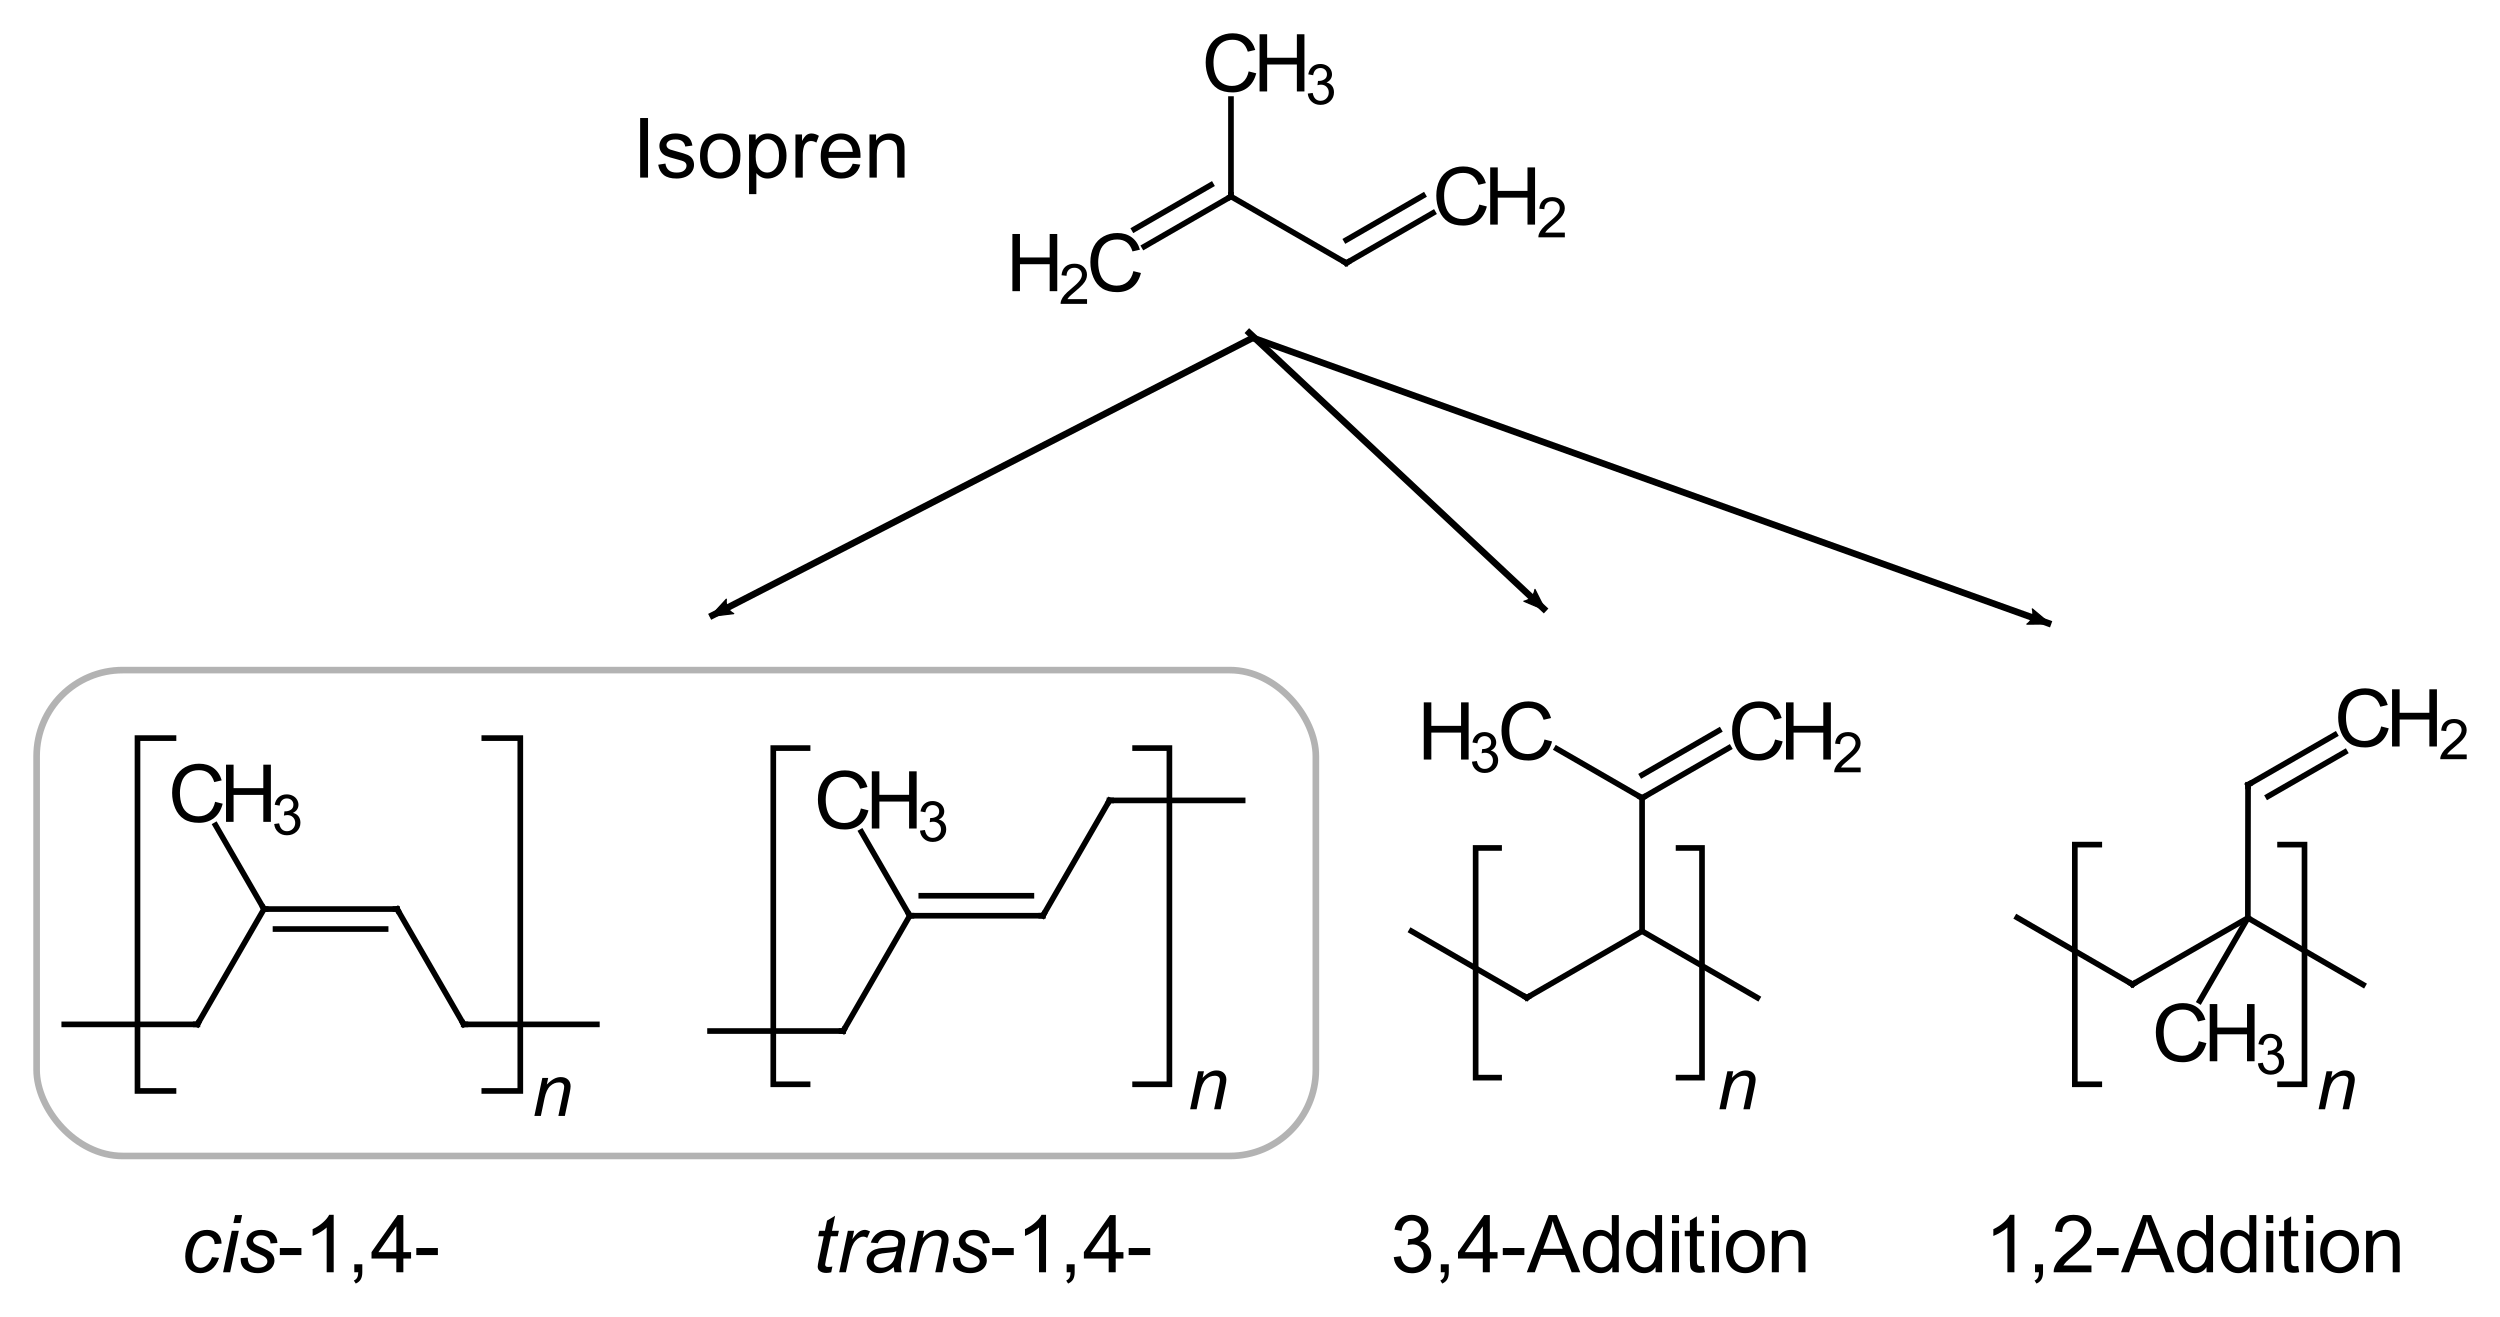 <?xml version="1.0" encoding="UTF-8" standalone="no"?>
<svg
   xmlns:dc="http://purl.org/dc/elements/1.1/"
   xmlns:cc="http://creativecommons.org/ns#"
   xmlns:rdf="http://www.w3.org/1999/02/22-rdf-syntax-ns#"
   xmlns:svg="http://www.w3.org/2000/svg"
   xmlns="http://www.w3.org/2000/svg"
   xmlns:sodipodi="http://sodipodi.sourceforge.net/DTD/sodipodi-0.dtd"
   xmlns:inkscape="http://www.inkscape.org/namespaces/inkscape"
   style="font-style:normal;font-weight:normal;font-size:12px;font-family:Dialog;color-interpolation:auto;fill:#000000;fill-opacity:1;stroke:#000000;stroke-width:1;stroke-linecap:square;stroke-linejoin:miter;stroke-miterlimit:10;stroke-dasharray:none;stroke-dashoffset:0;stroke-opacity:1;color-rendering:auto;image-rendering:auto;shape-rendering:auto;text-rendering:auto"
   width="751.034"
   height="395.596"
   id="svg4586"
   version="1.1"
   inkscape:version="0.91 r13725"
   sodipodi:docname="Polyisopren-StrukturenV2.svg">
  <sodipodi:namedview
     pagecolor="#ffffff"
     bordercolor="#666666"
     borderopacity="1"
     objecttolerance="10"
     gridtolerance="10"
     guidetolerance="10"
     inkscape:pageopacity="0"
     inkscape:pageshadow="2"
     inkscape:window-width="640"
     inkscape:window-height="480"
     id="namedview4888"
     showgrid="false"
     inkscape:zoom="0.8117387"
     inkscape:cx="357.52042"
     inkscape:cy="159.3942"
     inkscape:current-layer="svg4586"
     fit-margin-left="10"
     fit-margin-top="10"
     fit-margin-right="10"
     fit-margin-bottom="10" />
  <!--Generated in ChemDoodle 8.1.0: PD94bWwgdmVyc2lvbj0iMS4wIiBlbmNvZGluZz0iVVRGLTgiPz4KPGQgZj0iczppY3htbCIgaWQ9IjEiIG12PSJzOjMuMy4wIiBwPSJzOkNoZW1Eb29kbGUiIHY9InM6OC4xLjAiPjxwIGIxMD0iYjp0cnVlIiBiMTA1PSJiOnRydWUiIGIxMDY9ImI6ZmFsc2UiIGIxMDc9ImI6ZmFsc2UiIGIxMDk9ImI6ZmFsc2UiIGIxMTA9ImI6ZmFsc2UiIGIxMTE9ImI6dHJ1ZSIgYjExMj0iYjp0cnVlIiBiMTE0PSJiOnRydWUiIGIxMTU9ImI6ZmFsc2UiIGIxMTY9ImI6dHJ1ZSIgYjExOD0iYjp0cnVlIiBiMTIxPSJiOnRydWUiIGIxMjk9ImI6ZmFsc2UiIGIxMzE9ImI6ZmFsc2UiIGIxMzI9ImI6ZmFsc2UiIGIxMzM9ImI6dHJ1ZSIgYjE0NT0iYjpmYWxzZSIgYjE0Nj0iYjp0cnVlIiBiMTQ3PSJiOmZhbHNlIiBiMTUyPSJiOmZhbHNlIiBiMTU1PSJiOnRydWUiIGIxNjY9ImI6dHJ1ZSIgYjE2Nz0iYjp0cnVlIiBiMTcwPSJiOmZhbHNlIiBiMTcxPSJiOnRydWUiIGIxNzM9ImI6dHJ1ZSIgYjE3OT0iYjp0cnVlIiBiMjAxPSJiOmZhbHNlIiBiMjE2PSJiOnRydWUiIGIyMjY9ImI6dHJ1ZSIgYjIyNz0iYjpmYWxzZSIgYjIzPSJiOnRydWUiIGIyND0iYjp0cnVlIiBiMjQ1PSJiOnRydWUiIGIyNDY9ImI6dHJ1ZSIgYjI0Nz0iYjpmYWxzZSIgYjI0OD0iYjpmYWxzZSIgYjM1PSJiOmZhbHNlIiBiNDA9ImI6dHJ1ZSIgYjQxPSJiOnRydWUiIGI0Mj0iYjpmYWxzZSIgYjkwPSJiOmZhbHNlIiBiOTM9ImI6dHJ1ZSIgYzEwPSJjOjEyOCwxMjgsMTI4IiBjMTE9ImM6MTI4LDAsMCIgYzEyPSJjOjI1NSwwLDAiIGMxOT0iYzowLDAsMCIgYzI9ImM6MCwwLDAiIGMzPSJjOjAsMCwwIiBjND0iYzowLDAsMCIgYzU9ImM6MjU1LDI1NSwyNTUiIGM2PSJjOjAsMCwwIiBjNz0iYzoyNTUsMjU1LDI1NSIgYzg9ImM6MCwwLDAiIGM5PSJjOjAsMCwwIiBmMT0iZjo0MC4wIiBmMTA9ImY6MTUuMCIgZjExPSJmOjAuNTIzNTk4OCIgZjEyPSJmOjUuMSIgZjEzPSJmOjQuMyIgZjE0PSJmOjEuMiIgZjE1PSJmOjAuMCIgZjE2PSJmOjYuMCIgZjE3PSJmOjQuMCIgZjE4PSJmOjYuMCIgZjE5PSJmOjAuMTA0NzE5NzYiIGYyPSJmOjEuNyIgZjIxPSJmOjIuMCIgZjIyPSJmOjMuMCIgZjIzPSJmOjAuMCIgZjI0PSJmOjEwLjAiIGYyNT0iZjoxLjAiIGYyOD0iZjoxLjAiIGYyOT0iZjoxLjAiIGYzPSJmOjAuNSIgZjMwPSJmOjAuMyIgZjMxPSJmOjAuMyIgZjM0PSJmOjYuMCIgZjM1PSJmOjUuNDk3Nzg3IiBmMzY9ImY6MC43IiBmMzc9ImY6MS43IiBmMzg9ImY6My4wIiBmMzk9ImY6MS40IiBmND0iZjo2LjAiIGY0MD0iZjowLjAiIGY0MT0iZjoxLjciIGY0Mj0iZjoxMC4wIiBmNDM9ImY6MTAuMCIgZjQ0PSJmOjAuMjYxNzk5NCIgZjQ1PSJmOjUuMCIgZjQ2PSJmOjEuMCIgZjQ3PSJmOjMuMCIgZjQ4PSJmOjEuMiIgZjQ5PSJmOjAuMCIgZjU9ImY6MC4xNSIgZjUxPSJmOjIwLjAiIGY1Mj0iZjo1LjAiIGY1Mz0iZjoxNS4wIiBmNTQ9ImY6MC4zNSIgZjU1PSJmOjEuMCIgZjU2PSJmOjAuNSIgZjU3PSJmOjEuMCIgZjU4PSJmOjUuMCIgZjU5PSJmOjQuMCIgZjY9ImY6MS4wNDcxOTc2IiBmNjE9ImY6Mi4wIiBmNjI9ImY6MTYuMCIgZjYzPSJmOjIuMCIgZjY1PSJmOjUuMCIgZjc9ImY6MS4yNSIgZjg9ImY6MS4wIiBmOT0iZjowLjciIGkxNT0iaToyIiBpMTY9Imk6MCIgaTE3PSJpOjAiIGkyPSJpOjM2NzciIGkyMj0iaToyIiBpMjY9Imk6MSIgaTI5PSJpOjEiIGkzPSJpOjI1OTkiIGkzMD0iaToxIiBpMzM9Imk6MCIgaTM3PSJpOjAiIGk0PSJpOjM2IiBpNDA9Imk6MSIgaTU9Imk6MzYiIGk2PSJpOjM2IiBpNz0iaTozNiIgaWQ9IjIiIHMyMD0iczpCYXNpYyIgczIyPSJzOkFuZ3N0cm9tIiB0MT0idDpBcmlhbCwwLDI0Ii8+PGFuIGE9InM6bnVsbCIgY2k9InM6bnVsbCIgY249InM6bnVsbCIgY3M9InM6bnVsbCIgZD0iczpudWxsIiBpZD0iMyIgaz0iczpudWxsIiB0PSJzOm51bGwiLz48Y3QgaWQ9IjQiLz48ZnQgaWQ9IjUiPjxfZiB2YWx1ZT0iQXJpYWwiLz48L2Z0PjxhIGF0MT0iYjpmYWxzZSIgYXQyPSJiOmZhbHNlIiBhdDM9ImQ6MC4wIiBhdDQ9Imk6MCIgaWQ9IjYiIGw9InM6QyIgcD0icDM6NjYuMCwxODEuMCwwLjAiLz48YSBhdDE9ImI6ZmFsc2UiIGF0Mj0iYjpmYWxzZSIgYXQzPSJkOjAuMCIgYXQ0PSJpOjAiIGlkPSI3IiBsPSJzOkMiIHA9InAzOjEwNi4wLDE4MS4wLDAuMCIvPjxhIGF0MT0iYjpmYWxzZSIgYXQyPSJiOmZhbHNlIiBhdDM9ImQ6MC4wIiBhdDQ9Imk6MCIgaWQ9IjgiIGw9InM6QyIgcD0icDM6MTI2LjAsMTQ2LjM1ODk4LDAuMCIvPjxhIGF0MT0iYjpmYWxzZSIgYXQyPSJiOmZhbHNlIiBhdDM9ImQ6MC4wIiBhdDQ9Imk6MiIgYjE0Nz0iYjp0cnVlIiBpMTY9Imk6MiIgaWQ9IjkiIGw9InM6QyIgcD0icDM6MTA2LjAsMTExLjcxNzk2NCwwLjAiLz48YSBhdDE9ImI6ZmFsc2UiIGF0Mj0iYjpmYWxzZSIgYXQzPSJkOjAuMCIgYXQ0PSJpOjAiIGlkPSIxMCIgbD0iczpDIiBwPSJwMzoxNjYuMCwxNDYuMzU4OTgsMC4wIi8+PGEgYXQxPSJiOmZhbHNlIiBhdDI9ImI6ZmFsc2UiIGF0Mz0iZDowLjAiIGF0ND0iaTowIiBpZD0iMTEiIGw9InM6QyIgcD0icDM6MTg2LjAsMTgxLjAsMC4wIi8+PGEgYXQxPSJiOmZhbHNlIiBhdDI9ImI6ZmFsc2UiIGF0Mz0iZDowLjAiIGF0ND0iaTowIiBpZD0iMTIiIGw9InM6QyIgcD0icDM6MjI2LjAsMTgxLjAsMC4wIi8+PGIgYTE9Imk6NiIgYTI9Imk6NyIgYm8yPSJiOmZhbHNlIiBibzM9Imk6MiIgaWQ9IjEzIiB0PSJzOlNpbmdsZSIgem89InM6MCIvPjxiIGExPSJpOjciIGEyPSJpOjgiIGJvMj0iYjpmYWxzZSIgYm8zPSJpOjIiIGlkPSIxNCIgdD0iczpTaW5nbGUiIHpvPSJzOjEiLz48YiBhMT0iaTo4IiBhMj0iaTo5IiBibzI9ImI6ZmFsc2UiIGJvMz0iaToyIiBpZD0iMTUiIHQ9InM6U2luZ2xlIiB6bz0iczoyIi8+PGIgYTE9Imk6OCIgYTI9Imk6MTAiIGJvMj0iYjpmYWxzZSIgYm8zPSJpOjIiIGlkPSIxNiIgdD0iczpEb3VibGUiIHpvPSJzOjMiLz48YiBhMT0iaToxMCIgYTI9Imk6MTEiIGJvMj0iYjpmYWxzZSIgYm8zPSJpOjIiIGlkPSIxNyIgdD0iczpTaW5nbGUiIHpvPSJzOjQiLz48YiBhMT0iaToxMSIgYTI9Imk6MTIiIGJvMj0iYjpmYWxzZSIgYm8zPSJpOjIiIGlkPSIxOCIgdD0iczpTaW5nbGUiIHpvPSJzOjUiLz48YSBhdDE9ImI6ZmFsc2UiIGF0Mj0iYjpmYWxzZSIgYXQzPSJkOjAuMCIgYXQ0PSJpOjAiIGlkPSIxOSIgbD0iczpDIiBwPSJwMzoyNjQuMCwxODIuMCwwLjAiLz48YSBhdDE9ImI6ZmFsc2UiIGF0Mj0iYjpmYWxzZSIgYXQzPSJkOjAuMCIgYXQ0PSJpOjAiIGlkPSIyMCIgbD0iczpDIiBwPSJwMzozMDQuMCwxODIuMCwwLjAiLz48YSBhdDE9ImI6ZmFsc2UiIGF0Mj0iYjpmYWxzZSIgYXQzPSJkOjAuMCIgYXQ0PSJpOjAiIGlkPSIyMSIgbD0iczpDIiBwPSJwMzozMjQuMCwxNDcuMzU4OTgsMC4wIi8+PGEgYXQxPSJiOmZhbHNlIiBhdDI9ImI6ZmFsc2UiIGF0Mz0iZDowLjAiIGF0ND0iaTowIiBpZD0iMjIiIGw9InM6QyIgcD0icDM6MzY0LjAsMTQ3LjM1ODk4LDAuMCIvPjxhIGF0MT0iYjpmYWxzZSIgYXQyPSJiOmZhbHNlIiBhdDM9ImQ6MC4wIiBhdDQ9Imk6MiIgYjE0Nz0iYjp0cnVlIiBpMTY9Imk6MiIgaWQ9IjIzIiBsPSJzOkMiIHA9InAzOjMwNC4wLDExMi43MTc5NjQsMC4wIi8+PGEgYXQxPSJiOmZhbHNlIiBhdDI9ImI6ZmFsc2UiIGF0Mz0iZDowLjAiIGF0ND0iaTowIiBpZD0iMjQiIGw9InM6QyIgcD0icDM6Mzg0LjAsMTEyLjcxNzk2NCwwLjAiLz48YSBhdDE9ImI6ZmFsc2UiIGF0Mj0iYjpmYWxzZSIgYXQzPSJkOjAuMCIgYXQ0PSJpOjAiIGlkPSIyNSIgbD0iczpDIiBwPSJwMzo0MjQuMCwxMTIuNzE3OTY0LDAuMCIvPjxiIGExPSJpOjE5IiBhMj0iaToyMCIgYm8yPSJiOmZhbHNlIiBibzM9Imk6MiIgaWQ9IjI2IiB0PSJzOlNpbmdsZSIgem89InM6NiIvPjxiIGExPSJpOjIwIiBhMj0iaToyMSIgYm8yPSJiOmZhbHNlIiBibzM9Imk6MiIgaWQ9IjI3IiB0PSJzOlNpbmdsZSIgem89InM6NyIvPjxiIGExPSJpOjIxIiBhMj0iaToyMiIgYm8yPSJiOmZhbHNlIiBibzM9Imk6MiIgaWQ9IjI4IiB0PSJzOkRvdWJsZSIgem89InM6OCIvPjxiIGExPSJpOjIxIiBhMj0iaToyMyIgYm8yPSJiOmZhbHNlIiBibzM9Imk6MiIgaWQ9IjI5IiB0PSJzOlNpbmdsZSIgem89InM6MTEiLz48YiBhMT0iaToyMiIgYTI9Imk6MjQiIGJvMj0iYjpmYWxzZSIgYm8zPSJpOjIiIGlkPSIzMCIgdD0iczpTaW5nbGUiIHpvPSJzOjkiLz48YiBhMT0iaToyNCIgYTI9Imk6MjUiIGJvMj0iYjpmYWxzZSIgYm8zPSJpOjIiIGlkPSIzMSIgdD0iczpTaW5nbGUiIHpvPSJzOjEwIi8+PGEgYXQxPSJiOmZhbHNlIiBhdDI9ImI6ZmFsc2UiIGF0Mz0iZDowLjAiIGF0ND0iaTowIiBpZD0iMzIiIGw9InM6QyIgcD0icDM6NTM0LjAsMTU2LjAsMC4wIi8+PGEgYXQxPSJiOmZhbHNlIiBhdDI9ImI6ZmFsc2UiIGF0Mz0iZDowLjAiIGF0ND0iaTowIiBpZD0iMzMiIGw9InM6QyIgcD0icDM6NTM0LjAsMTE2LjAsMC4wIi8+PGEgYXQxPSJiOmZhbHNlIiBhdDI9ImI6ZmFsc2UiIGF0Mz0iZDowLjAiIGF0ND0iaTowIiBpZD0iMzQiIGw9InM6QyIgcD0icDM6NDk5LjM1OSwxNzYuMCwwLjAiLz48YSBhdDE9ImI6ZmFsc2UiIGF0Mj0iYjpmYWxzZSIgYXQzPSJkOjAuMCIgYXQ0PSJpOjAiIGlkPSIzNSIgbD0iczpDIiBwPSJwMzo1NjguNjQxLDE3Ni4wLDAuMCIvPjxhIGF0MT0iYjpmYWxzZSIgYXQyPSJiOmZhbHNlIiBhdDM9ImQ6MC4wIiBhdDQ9Imk6MCIgYjE0Nz0iYjp0cnVlIiBpMTY9Imk6MiIgaWQ9IjM2IiBsPSJzOkMiIHA9InAzOjU2OC42NDEsOTYuMCwwLjAiLz48YSBhdDE9ImI6ZmFsc2UiIGF0Mj0iYjpmYWxzZSIgYXQzPSJkOjAuMCIgYXQ0PSJpOjAiIGIxNDc9ImI6dHJ1ZSIgaTE2PSJpOjIiIGlkPSIzNyIgbD0iczpDIiBwPSJwMzo0OTkuMzU5LDk2LjAwMDAxLDAuMCIvPjxhIGF0MT0iYjpmYWxzZSIgYXQyPSJiOmZhbHNlIiBhdDM9ImQ6MC4wIiBhdDQ9Imk6MCIgaWQ9IjM4IiBsPSJzOkMiIHA9InAzOjQ2NC43MTgwMiwxNTYuMCwwLjAiLz48YiBhMT0iaTozMiIgYTI9Imk6MzMiIGJvMj0iYjpmYWxzZSIgYm8zPSJpOjIiIGlkPSIzOSIgdD0iczpTaW5nbGUiIHpvPSJzOjE0Ii8+PGIgYTE9Imk6MzIiIGEyPSJpOjM0IiBibzI9ImI6ZmFsc2UiIGJvMz0iaToyIiBpZD0iNDAiIHQ9InM6U2luZ2xlIiB6bz0iczoxMyIvPjxiIGExPSJpOjMyIiBhMj0iaTozNSIgYm8yPSJiOmZhbHNlIiBibzM9Imk6MiIgaWQ9IjQxIiB0PSJzOlNpbmdsZSIgem89InM6MTIiLz48YiBhMT0iaTozMyIgYTI9Imk6MzYiIGJvMj0iYjpmYWxzZSIgYm8zPSJpOjAiIGlkPSI0MiIgdD0iczpEb3VibGUiIHpvPSJzOjE1Ii8+PGIgYTE9Imk6MzMiIGEyPSJpOjM3IiBibzI9ImI6ZmFsc2UiIGJvMz0iaToyIiBpZD0iNDMiIHQ9InM6U2luZ2xlIiB6bz0iczoxNiIvPjxiIGExPSJpOjM0IiBhMj0iaTozOCIgYm8yPSJiOmZhbHNlIiBibzM9Imk6MiIgaWQ9IjQ0IiB0PSJzOlNpbmdsZSIgem89InM6MTciLz48YSBhdDE9ImI6ZmFsc2UiIGF0Mj0iYjpmYWxzZSIgYXQzPSJkOjAuMCIgYXQ0PSJpOjAiIGlkPSI0NSIgbD0iczpDIiBwPSJwMzo3MjMuOTgxOCwxNTQuMDI0NzcsMC4wIi8+PGEgYXQxPSJiOmZhbHNlIiBhdDI9ImI6ZmFsc2UiIGF0Mz0iZDowLjAiIGF0ND0iaToyIiBiMTQ3PSJiOnRydWUiIGkxNj0iaToyIiBpZD0iNDYiIGw9InM6QyIgcD0icDM6NzAzLjkzMjMsMTg4LjYzNzE1LDAuMCIvPjxhIGF0MT0iYjpmYWxzZSIgYXQyPSJiOmZhbHNlIiBhdDM9ImQ6MC4wIiBhdDQ9Imk6MCIgaWQ9IjQ3IiBsPSJzOkMiIHA9InAzOjc1OC41OTQyLDE3NC4wNzQzLDAuMCIvPjxhIGF0MT0iYjpmYWxzZSIgYXQyPSJiOmZhbHNlIiBhdDM9ImQ6MC4wIiBhdDQ9Imk6MCIgaWQ9IjQ4IiBsPSJzOkMiIHA9InAzOjY4OS4zMTIyNiwxNzMuOTc1MTksMC4wIi8+PGEgYXQxPSJiOmZhbHNlIiBhdDI9ImI6ZmFsc2UiIGF0Mz0iZDowLjAiIGF0ND0iaTowIiBpZD0iNDkiIGw9InM6QyIgcD0icDM6NzI0LjAzOTA2LDExNC4wMjQ4MSwwLjAiLz48YSBhdDE9ImI6ZmFsc2UiIGF0Mj0iYjpmYWxzZSIgYXQzPSJkOjAuMCIgYXQ0PSJpOjAiIGlkPSI1MCIgbD0iczpDIiBwPSJwMzo2NTQuNjk5OTUsMTUzLjkyNTY3LDAuMCIvPjxhIGF0MT0iYjpmYWxzZSIgYXQyPSJiOmZhbHNlIiBhdDM9ImQ6MC4wIiBhdDQ9Imk6MCIgYjE0Nz0iYjp0cnVlIiBpMTY9Imk6MiIgaWQ9IjUxIiBsPSJzOkMiIHA9InAzOjc1OC43MDg2LDk0LjA3NDM3LDAuMCIvPjxiIGExPSJpOjQ1IiBhMj0iaTo0NiIgYm8yPSJiOmZhbHNlIiBibzM9Imk6MiIgaWQ9IjUyIiB0PSJzOlNpbmdsZSIgem89InM6MjMiLz48YiBhMT0iaTo0NSIgYTI9Imk6NDciIGJvMj0iYjpmYWxzZSIgYm8zPSJpOjIiIGlkPSI1MyIgdD0iczpTaW5nbGUiIHpvPSJzOjE4Ii8+PGIgYTE9Imk6NDUiIGEyPSJpOjQ4IiBibzI9ImI6ZmFsc2UiIGJvMz0iaToyIiBpZD0iNTQiIHQ9InM6U2luZ2xlIiB6bz0iczoxOSIvPjxiIGExPSJpOjQ1IiBhMj0iaTo0OSIgYm8yPSJiOmZhbHNlIiBibzM9Imk6MiIgaWQ9IjU1IiB0PSJzOlNpbmdsZSIgem89InM6MjAiLz48YiBhMT0iaTo0OCIgYTI9Imk6NTAiIGJvMj0iYjpmYWxzZSIgYm8zPSJpOjIiIGlkPSI1NiIgdD0iczpTaW5nbGUiIHpvPSJzOjIyIi8+PGIgYTE9Imk6NDkiIGEyPSJpOjUxIiBibzI9ImI6ZmFsc2UiIGJvMz0iaTowIiBpZD0iNTciIHQ9InM6RG91YmxlIiB6bz0iczoyMSIvPjxhIGF0MT0iYjpmYWxzZSIgYXQyPSJiOmZhbHNlIiBhdDM9ImQ6MC4wIiBhdDQ9Imk6MCIgYjE0Nz0iYjp0cnVlIiBpMTY9Imk6MiIgaWQ9IjU4IiBsPSJzOkMiIHA9InAzOjMxNy4wLDQzOC4wLDAuMCIvPjxhIGF0MT0iYjpmYWxzZSIgYXQyPSJiOmZhbHNlIiBhdDM9ImQ6MC4wIiBhdDQ9Imk6MCIgaWQ9IjU5IiBsPSJzOkMiIHA9InAzOjM1MS42NDEwMiw0MTguMCwwLjAiLz48YSBhdDE9ImI6ZmFsc2UiIGF0Mj0iYjpmYWxzZSIgYXQzPSJkOjAuMCIgYXQ0PSJpOjAiIGlkPSI2MCIgbD0iczpDIiBwPSJwMzozODYuMjgyMDQsNDM4LjAsMC4wIi8+PGEgYXQxPSJiOmZhbHNlIiBhdDI9ImI6ZmFsc2UiIGF0Mz0iZDowLjAiIGF0ND0iaTowIiBiMTQ3PSJiOnRydWUiIGkxNj0iaToyIiBpZD0iNjEiIGw9InM6QyIgcD0icDM6MzUxLjY0MTAyLDM3OC4wLDAuMCIvPjxhIGF0MT0iYjpmYWxzZSIgYXQyPSJiOmZhbHNlIiBhdDM9ImQ6MC4wIiBhdDQ9Imk6MCIgYjE0Nz0iYjp0cnVlIiBpMTY9Imk6MiIgaWQ9IjYyIiBsPSJzOkMiIHA9InAzOjQyMC45MjMwNyw0MTguMCwwLjAiLz48YiBhMT0iaTo1OCIgYTI9Imk6NTkiIGJvMj0iYjpmYWxzZSIgYm8zPSJpOjAiIGlkPSI2MyIgdD0iczpEb3VibGUiIHpvPSJzOjI0Ii8+PGIgYTE9Imk6NTkiIGEyPSJpOjYwIiBibzI9ImI6ZmFsc2UiIGJvMz0iaToyIiBpZD0iNjQiIHQ9InM6U2luZ2xlIiB6bz0iczoyNSIvPjxiIGExPSJpOjU5IiBhMj0iaTo2MSIgYm8yPSJiOmZhbHNlIiBibzM9Imk6MiIgaWQ9IjY1IiB0PSJzOlNpbmdsZSIgem89InM6MjYiLz48YiBhMT0iaTo2MCIgYTI9Imk6NjIiIGJvMj0iYjpmYWxzZSIgYm8zPSJpOjAiIGlkPSI2NiIgdD0iczpEb3VibGUiIHpvPSJzOjI3Ii8+PGJyIGJyMT0iaTowIiBicjI9ImI6ZmFsc2UiIGlkPSI2NyIgcDE9InAyOjg4LjAsOTUuMCIgcDI9InAyOjIwMy4wLDIwMS4wIiBzaDIyPSJmOjAuMCIgc2gzPSJiOmZhbHNlIiBzaDQ9ImI6ZmFsc2UiIHNoNT0iYjpmYWxzZSIvPjxiciBicjE9Imk6MCIgYnIyPSJiOmZhbHNlIiBpZD0iNjgiIHAxPSJwMjoyODMuMCw5Ny4wIiBwMj0icDI6NDAyLjAsMTk4LjAiIHNoMjI9ImY6MC4wIiBzaDM9ImI6ZmFsc2UiIHNoND0iYjpmYWxzZSIgc2g1PSJiOmZhbHNlIi8+PGJyIGJyMT0iaTowIiBicjI9ImI6ZmFsc2UiIGlkPSI2OSIgcDE9InAyOjQ4NC4wLDEzMS4wIiBwMj0icDI6NTUyLjAsMjAwLjAiIHNoMjI9ImY6MC4wIiBzaDM9ImI6ZmFsc2UiIHNoND0iYjpmYWxzZSIgc2g1PSJiOmZhbHNlIi8+PGJyIGJyMT0iaTowIiBicjI9ImI6ZmFsc2UiIGlkPSI3MCIgcDE9InAyOjY3Mi4wLDEzMi4wIiBwMj0icDI6NzQxLjAsMjA0LjAiIHNoMjI9ImY6MC4wIiBzaDM9ImI6ZmFsc2UiIHNoND0iYjpmYWxzZSIgc2g1PSJiOmZhbHNlIi8+PHQgYT0iaTowIiBiMTMzPSJiOmZhbHNlIiBiMTY2PSJiOmZhbHNlIiBjPSJzOm4iIGlkPSI3MSIgcD0iczpuOjAsMCwwOiIgcDE9InAyOjIwMS41LDE3MS41IiBwMj0icDI6MjI4LjUsMjE4LjUiIHM9InM6biwxLG4sbixuLDEsbjpBcmlhbDosbjoyNDoiIHNoMjI9ImY6MC4wIiBzaDM9ImI6ZmFsc2UiIHNoND0iYjpmYWxzZSIgc2g1PSJiOmZhbHNlIi8+PHQgYT0iaTowIiBiMTMzPSJiOmZhbHNlIiBiMTY2PSJiOmZhbHNlIiBjPSJzOm4iIGlkPSI3MiIgcD0iczpuOjAsMCwwOiIgcDE9InAyOjQwMi41LDE2OC41IiBwMj0icDI6NDI5LjUsMjE1LjUiIHM9InM6biwxLG4sbixuLDEsbjpBcmlhbDosbjoyNDoiIHNoMjI9ImY6MC4wIiBzaDM9ImI6ZmFsc2UiIHNoND0iYjpmYWxzZSIgc2g1PSJiOmZhbHNlIi8+PHQgYT0iaTowIiBiMTMzPSJiOmZhbHNlIiBiMTY2PSJiOmZhbHNlIiBjPSJzOm4iIGlkPSI3MyIgcD0iczpuOjAsMCwwOiIgcDE9InAyOjU1MS41LDE3Mi41IiBwMj0icDI6NTc4LjUsMjE5LjUiIHM9InM6biwxLG4sbixuLDEsbjpBcmlhbDosbjoyNDoiIHNoMjI9ImY6MC4wIiBzaDM9ImI6ZmFsc2UiIHNoND0iYjpmYWxzZSIgc2g1PSJiOmZhbHNlIi8+PHQgYT0iaTowIiBiMTMzPSJiOmZhbHNlIiBiMTY2PSJiOmZhbHNlIiBjPSJzOm4iIGlkPSI3NCIgcD0iczpuOjAsMCwwOiIgcDE9InAyOjczOS41LDE3NC41IiBwMj0icDI6NzY2LjUsMjIyLjUiIHM9InM6biwxLG4sbixuLDEsbjpBcmlhbDosbjoyNDoiIHNoMjI9ImY6MC4wIiBzaDM9ImI6ZmFsc2UiIHNoND0iYjpmYWxzZSIgc2g1PSJiOmZhbHNlIi8+PHQgYT0iaTowIiBiMTMzPSJiOmZhbHNlIiBiMTY2PSJiOmZhbHNlIiBjPSJzOmNpcy0xLDQtIiBpZD0iNzUiIHA9InM6bjowLDAsMDoiIHAxPSJwMjo5OC4wLDIzMy4wIiBwMj0icDI6MTk5LjAsMjcyLjAiIHM9InM6biwxMTEwMDAwMCxuLG4sbixuLG46QXJpYWw6LG46MjQ6IiBzaDIyPSJmOjAuMCIgc2gzPSJiOmZhbHNlIiBzaDQ9ImI6ZmFsc2UiIHNoNT0iYjpmYWxzZSIvPjx0IGE9Imk6MCIgYjEzMz0iYjpmYWxzZSIgYjE2Nj0iYjpmYWxzZSIgYz0iczp0cmFucy0xLDQtIiBpZD0iNzYiIHA9InM6bjowLDAsMDoiIHAxPSJwMjoyOTIuMCwyMzUuMCIgcDI9InAyOjQxOC4wLDI3OS4wIiBzPSJzOm4sMTExMTEwMDAwMCxuLG4sbixuLG46QXJpYWw6LG46MjQ6IiBzaDIyPSJmOjAuMCIgc2gzPSJiOmZhbHNlIiBzaDQ9ImI6ZmFsc2UiIHNoNT0iYjpmYWxzZSIvPjx0IGE9Imk6MCIgYjEzMz0iYjpmYWxzZSIgYjE2Nj0iYjpmYWxzZSIgYz0iczoxLDItQWRkaXRpb24iIGlkPSI3NyIgcD0iczpuOjAsMCwwOiIgcDE9InAyOjQ1Ny4wLDIzNS4wIiBwMj0icDI6NjAzLjAsMjg3LjAiIHM9InM6bixuLG4sbixuLG4sbjpBcmlhbDosbjoyNDoiIHNoMjI9ImY6MC4wIiBzaDM9ImI6ZmFsc2UiIHNoND0iYjpmYWxzZSIgc2g1PSJiOmZhbHNlIi8+PHQgYT0iaTowIiBiMTMzPSJiOmZhbHNlIiBiMTY2PSJiOmZhbHNlIiBjPSJzOjMsNC1BZGRpdGlvbiIgaWQ9Ijc4IiBwPSJzOm46MCwwLDA6IiBwMT0icDI6NjMyLjAsMjM3LjAiIHAyPSJwMjo3OTEuMCwyNzcuMCIgcz0iczpuLG4sbixuLG4sbixuOkFyaWFsOixuOjI0OiIgc2gyMj0iZjowLjAiIHNoMz0iYjpmYWxzZSIgc2g0PSJiOmZhbHNlIiBzaDU9ImI6ZmFsc2UiLz48L2Q+-->
  <defs
     id="genericDefs">
    <marker
       inkscape:isstock="true"
       style="overflow:visible"
       id="marker8531"
       refX="0"
       refY="0"
       orient="auto"
       inkscape:stockid="Arrow2Lend">
      <path
         transform="matrix(-1.1,0,0,-1.1,-1.1,0)"
         d="M 8.719,4.034 -2.207,0.016 8.719,-4.002 c -1.745,2.372 -1.735,5.617 -6e-7,8.035 z"
         style="fill:#000000;fill-opacity:1;fill-rule:evenodd;stroke:#000000;stroke-width:0.625;stroke-linejoin:round;stroke-opacity:1"
         id="path8533"
         inkscape:connector-curvature="0" />
    </marker>
    <marker
       inkscape:isstock="true"
       style="overflow:visible"
       id="marker8357"
       refX="0"
       refY="0"
       orient="auto"
       inkscape:stockid="Arrow2Lend">
      <path
         transform="matrix(-1.1,0,0,-1.1,-1.1,0)"
         d="M 8.719,4.034 -2.207,0.016 8.719,-4.002 c -1.745,2.372 -1.735,5.617 -6e-7,8.035 z"
         style="fill:#000000;fill-opacity:1;fill-rule:evenodd;stroke:#000000;stroke-width:0.625;stroke-linejoin:round;stroke-opacity:1"
         id="path8359"
         inkscape:connector-curvature="0" />
    </marker>
    <marker
       inkscape:isstock="true"
       style="overflow:visible"
       id="marker8183"
       refX="0"
       refY="0"
       orient="auto"
       inkscape:stockid="Arrow2Lend">
      <path
         transform="matrix(-1.1,0,0,-1.1,-1.1,0)"
         d="M 8.719,4.034 -2.207,0.016 8.719,-4.002 c -1.745,2.372 -1.735,5.617 -6e-7,8.035 z"
         style="fill:#000000;fill-opacity:1;fill-rule:evenodd;stroke:#000000;stroke-width:0.625;stroke-linejoin:round;stroke-opacity:1"
         id="path8185"
         inkscape:connector-curvature="0" />
    </marker>
    <marker
       inkscape:stockid="Arrow2Lend"
       orient="auto"
       refY="0"
       refX="0"
       id="Arrow2Lend"
       style="overflow:visible"
       inkscape:isstock="true"
       inkscape:collect="always">
      <path
         id="path5474"
         style="fill:#000000;fill-opacity:1;fill-rule:evenodd;stroke:#000000;stroke-width:0.625;stroke-linejoin:round;stroke-opacity:1"
         d="M 8.719,4.034 -2.207,0.016 8.719,-4.002 c -1.745,2.372 -1.735,5.617 -6e-7,8.035 z"
         transform="matrix(-1.1,0,0,-1.1,-1.1,0)"
         inkscape:connector-curvature="0" />
    </marker>
    <marker
       inkscape:stockid="Arrow1Lend"
       orient="auto"
       refY="0"
       refX="0"
       id="marker6807"
       style="overflow:visible"
       inkscape:isstock="true">
      <path
         id="path6809"
         d="M 0,0 5,-5 -12.5,0 5,5 0,0 Z"
         style="fill:#000000;fill-opacity:1;fill-rule:evenodd;stroke:#000000;stroke-width:1pt;stroke-opacity:1"
         transform="matrix(-0.8,0,0,-0.8,-10,0)"
         inkscape:connector-curvature="0" />
    </marker>
    <marker
       inkscape:stockid="EmptyTriangleOutL"
       orient="auto"
       refY="0"
       refX="0"
       id="EmptyTriangleOutL"
       style="overflow:visible"
       inkscape:isstock="true">
      <path
         id="path5613"
         d="m 5.77,0 -8.65,5 0,-10 8.65,5 z"
         style="fill:#ffffff;fill-rule:evenodd;stroke:#000000;stroke-width:1pt;stroke-opacity:1"
         transform="matrix(0.8,0,0,0.8,-4.8,0)"
         inkscape:connector-curvature="0" />
    </marker>
    <marker
       inkscape:stockid="Arrow1Lend"
       orient="auto"
       refY="0"
       refX="0"
       id="marker6599"
       style="overflow:visible"
       inkscape:isstock="true">
      <path
         id="path6601"
         d="M 0,0 5,-5 -12.5,0 5,5 0,0 Z"
         style="fill:#000000;fill-opacity:1;fill-rule:evenodd;stroke:#000000;stroke-width:1pt;stroke-opacity:1"
         transform="matrix(-0.8,0,0,-0.8,-10,0)"
         inkscape:connector-curvature="0" />
    </marker>
    <marker
       inkscape:stockid="Arrow2Lstart"
       orient="auto"
       refY="0"
       refX="0"
       id="Arrow2Lstart"
       style="overflow:visible"
       inkscape:isstock="true">
      <path
         id="path5471"
         style="fill:#e30000;fill-opacity:1;fill-rule:evenodd;stroke:#000000;stroke-width:0.625;stroke-linejoin:round;stroke-opacity:1"
         d="M 8.719,4.034 -2.207,0.016 8.719,-4.002 c -1.745,2.372 -1.735,5.617 -6e-7,8.035 z"
         transform="matrix(1.1,0,0,1.1,1.1,0)"
         inkscape:connector-curvature="0" />
    </marker>
    <marker
       inkscape:stockid="Arrow1Lend"
       orient="auto"
       refY="0"
       refX="0"
       id="Arrow1Lend"
       style="overflow:visible"
       inkscape:isstock="true">
      <path
         id="path5456"
         d="M 0,0 5,-5 -12.5,0 5,5 0,0 Z"
         style="fill:#000000;fill-opacity:1;fill-rule:evenodd;stroke:#000000;stroke-width:1pt;stroke-opacity:1"
         transform="matrix(-0.8,0,0,-0.8,-10,0)"
         inkscape:connector-curvature="0" />
    </marker>
    <marker
       inkscape:isstock="true"
       style="overflow:visible"
       id="marker6113"
       refX="0"
       refY="0"
       orient="auto"
       inkscape:stockid="Arrow1Lend">
      <path
         transform="matrix(-0.8,0,0,-0.8,-10,0)"
         style="fill:#00ff00;fill-opacity:1;fill-rule:evenodd;stroke:#00ff00;stroke-width:1pt;stroke-opacity:1"
         d="M 0,0 5,-5 -12.5,0 5,5 0,0 Z"
         id="path6115"
         inkscape:connector-curvature="0" />
    </marker>
    <marker
       inkscape:isstock="true"
       style="overflow:visible"
       id="marker5921"
       refX="0"
       refY="0"
       orient="auto"
       inkscape:stockid="Arrow1Lstart">
      <path
         transform="matrix(0.8,0,0,0.8,10,0)"
         style="fill:#00ff00;fill-opacity:1;fill-rule:evenodd;stroke:#00ff00;stroke-width:1pt;stroke-opacity:1"
         d="M 0,0 5,-5 -12.5,0 5,5 0,0 Z"
         id="path5923"
         inkscape:connector-curvature="0" />
    </marker>
    <marker
       inkscape:isstock="true"
       style="overflow:visible"
       id="marker5897"
       refX="0"
       refY="0"
       orient="auto"
       inkscape:stockid="Arrow1Lend">
      <path
         transform="matrix(-0.8,0,0,-0.8,-10,0)"
         style="fill:#000000;fill-opacity:1;fill-rule:evenodd;stroke:#00004b;stroke-width:1pt;stroke-opacity:1"
         d="M 0,0 5,-5 -12.5,0 5,5 0,0 Z"
         id="path5899"
         inkscape:connector-curvature="0" />
    </marker>
    <marker
       inkscape:isstock="true"
       style="overflow:visible"
       id="marker5723"
       refX="0"
       refY="0"
       orient="auto"
       inkscape:stockid="Arrow1Lend">
      <path
         transform="matrix(-0.8,0,0,-0.8,-10,0)"
         style="fill:#00ff00;fill-opacity:1;fill-rule:evenodd;stroke:#00ff00;stroke-width:1pt;stroke-opacity:1"
         d="M 0,0 5,-5 -12.5,0 5,5 0,0 Z"
         id="path5725"
         inkscape:connector-curvature="0" />
    </marker>
    <defs
       id="defs1">
      <clipPath
         id="clipPath1"
         clipPathUnits="userSpaceOnUse">
        <path
           id="path4593"
           d="M 0,0 17,0 17,37 0,37 0,0 Z"
           inkscape:connector-curvature="0" />
      </clipPath>
      <clipPath
         id="clipPath2"
         clipPathUnits="userSpaceOnUse">
        <path
           id="path4596"
           d="M 0,0 17,0 17,38 0,38 0,0 Z"
           inkscape:connector-curvature="0" />
      </clipPath>
      <clipPath
         id="clipPath3"
         clipPathUnits="userSpaceOnUse">
        <path
           id="path4599"
           d="M 0,0 91,0 91,29 0,29 0,0 Z"
           inkscape:connector-curvature="0" />
      </clipPath>
      <clipPath
         id="clipPath4"
         clipPathUnits="userSpaceOnUse">
        <path
           id="path4602"
           d="M 0,0 116,0 116,34 0,34 0,0 Z"
           inkscape:connector-curvature="0" />
      </clipPath>
      <clipPath
         id="clipPath5"
         clipPathUnits="userSpaceOnUse">
        <path
           id="path4605"
           d="M 0,0 136,0 136,42 0,42 0,0 Z"
           inkscape:connector-curvature="0" />
      </clipPath>
      <clipPath
         id="clipPath6"
         clipPathUnits="userSpaceOnUse">
        <path
           id="path4608"
           d="M 0,0 149,0 149,30 0,30 0,0 Z"
           inkscape:connector-curvature="0" />
      </clipPath>
    </defs>
  </defs>
  <g
     id="g4603">
    <g
       transform="translate(54.305,360.198)"
       style="font-style:italic;font-size:24px;font-family:Arial;color-interpolation:linearRGB;color-rendering:optimizeQuality;image-rendering:optimizeQuality;text-rendering:optimizeLegibility"
       id="g4644">
      <path
         d="m 9.387,17.465 2.121,0.223 q -0.797,2.332 -2.268,3.463 -1.471,1.131 -3.346,1.131 -2.027,0 -3.287,-1.312 -1.26,-1.313 -1.26,-3.668 0,-2.039 0.808,-4.008 0.809,-1.969 2.314,-2.994 1.506,-1.025 3.439,-1.025 2.004,0 3.176,1.131 1.172,1.131 1.172,2.994 l -2.086,0.141 q -0.012,-1.184 -0.686,-1.852 -0.674,-0.668 -1.775,-0.668 -1.277,0 -2.215,0.809 -0.938,0.809 -1.471,2.455 -0.533,1.647 -0.533,3.17 0,1.594 0.703,2.391 0.703,0.797 1.734,0.797 1.031,0 1.975,-0.785 0.943,-0.785 1.482,-2.391 z"
         style="stroke:none"
         id="path4646"
         clip-path="url(#clipPath3)"
         inkscape:connector-curvature="0" />
      <path
         d="m 15.809,7.223 0.504,-2.402 2.109,0 -0.504,2.402 z M 12.715,22 15.316,9.555 l 2.121,0 L 14.836,22 Z"
         style="stroke:none"
         id="path4648"
         clip-path="url(#clipPath3)"
         inkscape:connector-curvature="0" />
      <path
         d="m 17.996,17.746 2.121,-0.129 q 0,0.914 0.281,1.559 0.281,0.644 1.037,1.055 0.756,0.41 1.764,0.41 1.406,0 2.109,-0.562 0.703,-0.562 0.703,-1.324 0,-0.551 -0.422,-1.043 -0.434,-0.492 -2.115,-1.213 -1.682,-0.721 -2.15,-1.014 -0.785,-0.48 -1.184,-1.131 -0.398,-0.65 -0.398,-1.494 0,-1.477 1.172,-2.531 1.172,-1.055 3.281,-1.055 2.344,0 3.568,1.084 1.225,1.084 1.272,2.853 l -2.074,0.141 q -0.047,-1.125 -0.797,-1.781 -0.75,-0.656 -2.121,-0.656 -1.102,0 -1.711,0.504 -0.609,0.504 -0.609,1.09 0,0.586 0.527,1.031 0.352,0.305 1.816,0.938 2.438,1.055 3.07,1.664 1.008,0.973 1.008,2.367 0,0.926 -0.568,1.816 -0.568,0.891 -1.734,1.424 -1.166,0.533 -2.748,0.533 -2.156,0 -3.668,-1.066 -1.512,-1.066 -1.43,-3.469 z"
         style="stroke:none"
         id="path4650"
         clip-path="url(#clipPath3)"
         inkscape:connector-curvature="0" />
      <path
         d="m 29.762,16.844 0,-2.121 6.481,0 0,2.121 z"
         style="stroke:none"
         id="path4652"
         clip-path="url(#clipPath3)"
         inkscape:connector-curvature="0" />
      <path
         d="m 45.941,22 -2.109,0 0,-13.441 q -0.762,0.727 -1.998,1.453 -1.236,0.727 -2.221,1.09 l 0,-2.039 Q 41.383,8.23 42.707,7.047 44.031,5.863 44.582,4.75 l 1.359,0 z"
         style="stroke:none"
         id="path4654"
         clip-path="url(#clipPath3)"
         inkscape:connector-curvature="0" />
      <path
         d="m 52.133,22 0,-2.402 2.402,0 0,2.402 q 0,1.324 -0.469,2.139 -0.469,0.814 -1.488,1.26 l -0.586,-0.902 q 0.668,-0.293 0.984,-0.861 Q 53.293,23.066 53.328,22 Z"
         style="stroke:none"
         id="path4656"
         clip-path="url(#clipPath3)"
         inkscape:connector-curvature="0" />
      <path
         d="m 64.758,22 0,-4.113 -7.453,0 0,-1.934 7.84,-11.133 1.723,0 0,11.133 2.32,0 0,1.934 -2.32,0 0,4.113 z m 0,-6.047 0,-7.746 -5.379,7.746 z"
         style="stroke:none"
         id="path4658"
         clip-path="url(#clipPath3)"
         inkscape:connector-curvature="0" />
      <path
         d="m 70.762,16.844 0,-2.121 6.481,0 0,2.121 z"
         style="stroke:none"
         id="path4660"
         clip-path="url(#clipPath3)"
         inkscape:connector-curvature="0" />
    </g>
    <g
       transform="translate(244.305,360.198)"
       style="font-style:italic;font-size:24px;font-family:Arial;color-interpolation:linearRGB;color-rendering:optimizeQuality;image-rendering:optimizeQuality;text-rendering:optimizeLegibility"
       id="g4662">
      <path
         d="m 5.754,20.277 -0.352,1.734 q -0.762,0.199 -1.476,0.199 -1.266,0 -2.016,-0.621 -0.562,-0.469 -0.562,-1.277 0,-0.41 0.305,-1.887 l 1.512,-7.231 -1.676,0 0.34,-1.641 1.676,0 0.644,-3.059 2.426,-1.465 -0.949,4.524 2.086,0 -0.351,1.641 -2.074,0 -1.441,6.879 q -0.27,1.312 -0.27,1.57 0,0.375 0.217,0.574 0.217,0.199 0.709,0.199 0.703,0 1.254,-0.141 z"
         style="stroke:none"
         id="path4664"
         clip-path="url(#clipPath4)"
         inkscape:connector-curvature="0" />
      <path
         d="m 7.797,22 2.602,-12.445 1.875,0 -0.527,2.543 q 0.961,-1.442 1.881,-2.133 0.92,-0.691 1.881,-0.691 0.633,0 1.559,0.457 l -0.867,1.969 q -0.551,-0.398 -1.207,-0.398 -1.113,0 -2.285,1.242 -1.172,1.242 -1.84,4.465 L 9.812,22 Z"
         style="stroke:none"
         id="path4666"
         clip-path="url(#clipPath4)"
         inkscape:connector-curvature="0" />
      <path
         d="m 24.188,20.453 q -1.102,0.949 -2.121,1.389 -1.02,0.439 -2.18,0.439 -1.723,0 -2.777,-1.014 -1.055,-1.014 -1.055,-2.596 0,-1.043 0.475,-1.846 0.475,-0.803 1.26,-1.289 0.785,-0.486 1.922,-0.697 0.715,-0.141 2.713,-0.223 1.998,-0.082 2.865,-0.422 0.246,-0.867 0.246,-1.441 0,-0.738 -0.539,-1.16 -0.738,-0.586 -2.156,-0.586 -1.336,0 -2.186,0.592 -0.85,0.592 -1.236,1.682 l -2.145,-0.187 q 0.656,-1.852 2.08,-2.836 1.424,-0.984 3.592,-0.984 2.309,0 3.656,1.102 1.031,0.82 1.031,2.133 0,0.996 -0.293,2.309 l -0.691,3.094 q -0.328,1.476 -0.328,2.402 0,0.586 0.258,1.688 l -2.144,0 q -0.176,-0.609 -0.246,-1.547 z m 0.785,-4.758 q -0.445,0.176 -0.955,0.27 -0.51,0.094 -1.705,0.199 -1.852,0.164 -2.613,0.416 -0.762,0.252 -1.148,0.803 -0.387,0.551 -0.387,1.219 0,0.891 0.615,1.465 0.615,0.574 1.752,0.574 1.055,0 2.027,-0.557 0.973,-0.557 1.535,-1.553 0.562,-0.996 0.879,-2.836 z"
         style="stroke:none"
         id="path4668"
         clip-path="url(#clipPath4)"
         inkscape:connector-curvature="0" />
      <path
         d="m 28.797,22 2.602,-12.445 1.922,0 -0.457,2.168 q 1.254,-1.277 2.344,-1.863 1.09,-0.586 2.227,-0.586 1.512,0 2.373,0.82 0.861,0.82 0.861,2.191 0,0.691 -0.305,2.18 L 38.781,22 l -2.121,0 1.652,-7.887 q 0.246,-1.149 0.246,-1.699 0,-0.621 -0.428,-1.008 -0.428,-0.387 -1.236,-0.387 -1.629,0 -2.9,1.172 -1.271,1.172 -1.869,4.019 L 30.918,22 Z"
         style="stroke:none"
         id="path4670"
         clip-path="url(#clipPath4)"
         inkscape:connector-curvature="0" />
      <path
         d="m 41.996,17.746 2.121,-0.129 q 0,0.914 0.281,1.559 0.281,0.644 1.037,1.055 0.756,0.41 1.764,0.41 1.406,0 2.109,-0.562 0.703,-0.562 0.703,-1.324 0,-0.551 -0.422,-1.043 -0.434,-0.492 -2.115,-1.213 -1.682,-0.721 -2.15,-1.014 -0.785,-0.48 -1.184,-1.131 -0.398,-0.65 -0.398,-1.494 0,-1.477 1.172,-2.531 1.172,-1.055 3.281,-1.055 2.344,0 3.568,1.084 1.225,1.084 1.272,2.853 l -2.074,0.141 q -0.047,-1.125 -0.797,-1.781 -0.75,-0.656 -2.121,-0.656 -1.102,0 -1.711,0.504 -0.609,0.504 -0.609,1.09 0,0.586 0.527,1.031 0.352,0.305 1.816,0.938 2.438,1.055 3.07,1.664 1.008,0.973 1.008,2.367 0,0.926 -0.568,1.816 -0.568,0.891 -1.734,1.424 -1.166,0.533 -2.748,0.533 -2.156,0 -3.668,-1.066 -1.512,-1.066 -1.43,-3.469 z"
         style="stroke:none"
         id="path4672"
         clip-path="url(#clipPath4)"
         inkscape:connector-curvature="0" />
      <path
         d="m 53.762,16.844 0,-2.121 6.481,0 0,2.121 z"
         style="stroke:none"
         id="path4674"
         clip-path="url(#clipPath4)"
         inkscape:connector-curvature="0" />
      <path
         d="m 69.941,22 -2.109,0 0,-13.441 q -0.762,0.727 -1.998,1.453 -1.236,0.727 -2.221,1.09 l 0,-2.039 Q 65.383,8.23 66.707,7.047 68.031,5.863 68.582,4.75 l 1.359,0 z"
         style="stroke:none"
         id="path4676"
         clip-path="url(#clipPath4)"
         inkscape:connector-curvature="0" />
      <path
         d="m 76.133,22 0,-2.402 2.402,0 0,2.402 q 0,1.324 -0.469,2.139 -0.469,0.814 -1.488,1.26 l -0.586,-0.902 q 0.668,-0.293 0.984,-0.861 Q 77.293,23.066 77.328,22 Z"
         style="stroke:none"
         id="path4678"
         clip-path="url(#clipPath4)"
         inkscape:connector-curvature="0" />
      <path
         d="m 88.758,22 0,-4.113 -7.453,0 0,-1.934 7.84,-11.133 1.723,0 0,11.133 2.32,0 0,1.934 -2.32,0 0,4.113 z m 0,-6.047 0,-7.746 -5.379,7.746 z"
         style="stroke:none"
         id="path4680"
         clip-path="url(#clipPath4)"
         inkscape:connector-curvature="0" />
      <path
         d="m 94.762,16.844 0,-2.121 6.481,0 0,2.121 z"
         style="stroke:none"
         id="path4682"
         clip-path="url(#clipPath4)"
         inkscape:connector-curvature="0" />
    </g>
    <g
       transform="translate(596.216,360.198)"
       style="font-size:24px;font-family:Arial;color-interpolation:linearRGB;color-rendering:optimizeQuality;image-rendering:optimizeQuality;text-rendering:optimizeLegibility"
       id="g4684">
      <path
         d="m 8.941,22 -2.109,0 0,-13.441 Q 6.07,9.285 4.834,10.012 3.598,10.738 2.613,11.102 l 0,-2.039 Q 4.383,8.23 5.707,7.047 7.031,5.863 7.582,4.75 l 1.359,0 z"
         style="stroke:none"
         id="path4686"
         clip-path="url(#clipPath5)"
         inkscape:connector-curvature="0" />
      <path
         d="m 15.133,22 0,-2.402 2.402,0 0,2.402 q 0,1.324 -0.469,2.139 -0.469,0.814 -1.488,1.26 l -0.586,-0.902 q 0.668,-0.293 0.984,-0.861 Q 16.293,23.066 16.328,22 Z"
         style="stroke:none"
         id="path4688"
         clip-path="url(#clipPath5)"
         inkscape:connector-curvature="0" />
      <path
         d="m 32.082,19.973 0,2.027 -11.355,0 q -0.024,-0.762 0.246,-1.465 0.433,-1.16 1.389,-2.285 0.955,-1.125 2.76,-2.602 2.801,-2.297 3.785,-3.639 0.984,-1.342 0.984,-2.537 0,-1.254 -0.896,-2.115 -0.896,-0.861 -2.338,-0.861 -1.523,0 -2.437,0.914 -0.914,0.914 -0.926,2.531 L 21.125,9.719 Q 21.348,7.293 22.801,6.021 24.254,4.75 26.703,4.75 q 2.473,0 3.914,1.371 1.441,1.371 1.441,3.398 0,1.031 -0.422,2.027 -0.422,0.996 -1.4,2.098 -0.979,1.102 -3.252,3.023 -1.899,1.594 -2.438,2.162 -0.539,0.568 -0.891,1.143 z"
         style="stroke:none"
         id="path4690"
         clip-path="url(#clipPath5)"
         inkscape:connector-curvature="0" />
      <path
         d="m 33.762,16.844 0,-2.121 6.481,0 0,2.121 z"
         style="stroke:none"
         id="path4692"
         clip-path="url(#clipPath5)"
         inkscape:connector-curvature="0" />
      <path
         d="m 40.965,22 6.598,-17.18 2.449,0 L 57.043,22 l -2.59,0 -2.004,-5.203 -7.184,0 L 43.379,22 Z m 4.957,-7.055 5.824,0 -1.793,-4.758 Q 49.133,8.02 48.734,6.625 48.406,8.277 47.809,9.906 Z"
         style="stroke:none"
         id="path4694"
         clip-path="url(#clipPath5)"
         inkscape:connector-curvature="0" />
      <path
         d="m 66.656,22 0,-1.57 q -1.183,1.851 -3.48,1.851 -1.488,0 -2.736,-0.82 -1.248,-0.82 -1.934,-2.291 -0.686,-1.471 -0.686,-3.381 0,-1.863 0.621,-3.381 0.621,-1.518 1.863,-2.326 1.242,-0.809 2.777,-0.809 1.125,0 2.004,0.475 0.879,0.475 1.43,1.236 l 0,-6.164 2.098,0 0,17.18 z m -6.668,-6.211 q 0,2.391 1.008,3.574 1.008,1.184 2.379,1.184 1.383,0 2.35,-1.131 0.967,-1.131 0.967,-3.451 0,-2.555 -0.984,-3.75 -0.984,-1.195 -2.426,-1.195 -1.406,0 -2.35,1.149 -0.943,1.148 -0.943,3.621 z"
         style="stroke:none"
         id="path4696"
         clip-path="url(#clipPath5)"
         inkscape:connector-curvature="0" />
      <path
         d="m 79.656,22 0,-1.57 q -1.183,1.851 -3.48,1.851 -1.488,0 -2.736,-0.82 -1.248,-0.82 -1.934,-2.291 -0.686,-1.471 -0.686,-3.381 0,-1.863 0.621,-3.381 0.621,-1.518 1.863,-2.326 1.242,-0.809 2.777,-0.809 1.125,0 2.004,0.475 0.879,0.475 1.43,1.236 l 0,-6.164 2.098,0 0,17.18 z m -6.668,-6.211 q 0,2.391 1.008,3.574 1.008,1.184 2.379,1.184 1.383,0 2.35,-1.131 0.967,-1.131 0.967,-3.451 0,-2.555 -0.984,-3.75 -0.984,-1.195 -2.426,-1.195 -1.406,0 -2.35,1.149 -0.943,1.148 -0.943,3.621 z"
         style="stroke:none"
         id="path4698"
         clip-path="url(#clipPath5)"
         inkscape:connector-curvature="0" />
      <path
         d="m 84.594,7.246 0,-2.426 2.109,0 0,2.426 z m 0,14.754 0,-12.445 2.109,0 0,12.445 z"
         style="stroke:none"
         id="path4700"
         clip-path="url(#clipPath5)"
         inkscape:connector-curvature="0" />
      <path
         d="m 94.188,20.113 0.305,1.863 q -0.891,0.188 -1.594,0.188 -1.148,0 -1.781,-0.363 -0.633,-0.363 -0.891,-0.955 -0.258,-0.592 -0.258,-2.49 l 0,-7.16 -1.547,0 0,-1.641 1.547,0 0,-3.082 2.098,-1.266 0,4.348 2.121,0 0,1.641 -2.121,0 0,7.277 q 0,0.902 0.111,1.16 0.111,0.258 0.363,0.41 0.252,0.152 0.721,0.152 0.352,0 0.926,-0.082 z"
         style="stroke:none"
         id="path4702"
         clip-path="url(#clipPath5)"
         inkscape:connector-curvature="0" />
      <path
         d="m 96.594,7.246 0,-2.426 2.109,0 0,2.426 z m 0,14.754 0,-12.445 2.109,0 0,12.445 z"
         style="stroke:none"
         id="path4704"
         clip-path="url(#clipPath5)"
         inkscape:connector-curvature="0" />
      <path
         d="m 100.797,15.777 q 0,-3.457 1.922,-5.121 1.605,-1.383 3.914,-1.383 2.566,0 4.195,1.682 1.629,1.682 1.629,4.646 0,2.402 -0.721,3.779 -0.721,1.377 -2.098,2.139 -1.377,0.762 -3.006,0.762 -2.613,0 -4.225,-1.676 -1.611,-1.676 -1.611,-4.828 z m 2.168,0 q 0,2.391 1.043,3.58 1.043,1.19 2.625,1.19 1.57,0 2.613,-1.195 1.043,-1.195 1.043,-3.645 0,-2.309 -1.049,-3.498 -1.049,-1.19 -2.607,-1.19 -1.582,0 -2.625,1.184 -1.043,1.184 -1.043,3.574 z"
         style="stroke:none"
         id="path4706"
         clip-path="url(#clipPath5)"
         inkscape:connector-curvature="0" />
      <path
         d="m 114.582,22 0,-12.445 1.899,0 0,1.77 q 1.371,-2.051 3.961,-2.051 1.125,0 2.068,0.404 0.943,0.404 1.412,1.061 0.469,0.656 0.656,1.559 0.117,0.586 0.117,2.051 l 0,7.652 -2.109,0 0,-7.57 q 0,-1.289 -0.246,-1.928 -0.246,-0.639 -0.873,-1.02 -0.627,-0.381 -1.471,-0.381 -1.348,0 -2.326,0.855 -0.979,0.856 -0.979,3.246 l 0,6.797 z"
         style="stroke:none"
         id="path4708"
         clip-path="url(#clipPath5)"
         inkscape:connector-curvature="0" />
    </g>
    <g
       transform="translate(417.698,360.198)"
       style="font-size:24px;font-family:Arial;color-interpolation:linearRGB;color-rendering:optimizeQuality;image-rendering:optimizeQuality;text-rendering:optimizeLegibility"
       id="g4710">
      <path
         d="m 1.008,17.465 2.109,-0.281 q 0.363,1.793 1.236,2.584 0.873,0.791 2.127,0.791 1.488,0 2.514,-1.031 1.025,-1.031 1.025,-2.555 0,-1.453 -0.949,-2.397 -0.949,-0.943 -2.414,-0.943 -0.598,0 -1.488,0.234 l 0.234,-1.852 q 0.211,0.024 0.34,0.024 1.348,0 2.426,-0.703 Q 9.246,10.633 9.246,9.168 9.246,8.008 8.461,7.246 7.676,6.484 6.434,6.484 5.203,6.484 4.383,7.258 3.562,8.031 3.328,9.578 L 1.219,9.203 Q 1.605,7.082 2.977,5.916 4.348,4.75 6.387,4.75 7.793,4.75 8.977,5.354 10.16,5.957 10.787,7 q 0.627,1.043 0.627,2.215 0,1.113 -0.598,2.027 -0.598,0.914 -1.77,1.453 1.523,0.352 2.367,1.459 0.844,1.107 0.844,2.772 0,2.25 -1.641,3.814 -1.641,1.565 -4.148,1.565 -2.262,0 -3.756,-1.348 -1.494,-1.348 -1.705,-3.492 z"
         style="stroke:none"
         id="path4712"
         clip-path="url(#clipPath6)"
         inkscape:connector-curvature="0" />
      <path
         d="m 15.133,22 0,-2.402 2.402,0 0,2.402 q 0,1.324 -0.469,2.139 -0.469,0.814 -1.488,1.26 l -0.586,-0.902 q 0.668,-0.293 0.984,-0.861 Q 16.293,23.066 16.328,22 Z"
         style="stroke:none"
         id="path4714"
         clip-path="url(#clipPath6)"
         inkscape:connector-curvature="0" />
      <path
         d="m 27.758,22 0,-4.113 -7.453,0 0,-1.934 7.84,-11.133 1.723,0 0,11.133 2.32,0 0,1.934 -2.32,0 0,4.113 z m 0,-6.047 0,-7.746 -5.379,7.746 z"
         style="stroke:none"
         id="path4716"
         clip-path="url(#clipPath6)"
         inkscape:connector-curvature="0" />
      <path
         d="m 33.762,16.844 0,-2.121 6.481,0 0,2.121 z"
         style="stroke:none"
         id="path4718"
         clip-path="url(#clipPath6)"
         inkscape:connector-curvature="0" />
      <path
         d="m 40.965,22 6.598,-17.18 2.449,0 L 57.043,22 l -2.59,0 -2.004,-5.203 -7.184,0 L 43.379,22 Z m 4.957,-7.055 5.824,0 -1.793,-4.758 Q 49.133,8.02 48.734,6.625 48.406,8.277 47.809,9.906 Z"
         style="stroke:none"
         id="path4720"
         clip-path="url(#clipPath6)"
         inkscape:connector-curvature="0" />
      <path
         d="m 66.656,22 0,-1.57 q -1.183,1.851 -3.48,1.851 -1.488,0 -2.736,-0.82 -1.248,-0.82 -1.934,-2.291 -0.686,-1.471 -0.686,-3.381 0,-1.863 0.621,-3.381 0.621,-1.518 1.863,-2.326 1.242,-0.809 2.777,-0.809 1.125,0 2.004,0.475 0.879,0.475 1.43,1.236 l 0,-6.164 2.098,0 0,17.18 z m -6.668,-6.211 q 0,2.391 1.008,3.574 1.008,1.184 2.379,1.184 1.383,0 2.35,-1.131 0.967,-1.131 0.967,-3.451 0,-2.555 -0.984,-3.75 -0.984,-1.195 -2.426,-1.195 -1.406,0 -2.35,1.149 -0.943,1.148 -0.943,3.621 z"
         style="stroke:none"
         id="path4722"
         clip-path="url(#clipPath6)"
         inkscape:connector-curvature="0" />
      <path
         d="m 79.656,22 0,-1.57 q -1.183,1.851 -3.48,1.851 -1.488,0 -2.736,-0.82 -1.248,-0.82 -1.934,-2.291 -0.686,-1.471 -0.686,-3.381 0,-1.863 0.621,-3.381 0.621,-1.518 1.863,-2.326 1.242,-0.809 2.777,-0.809 1.125,0 2.004,0.475 0.879,0.475 1.43,1.236 l 0,-6.164 2.098,0 0,17.18 z m -6.668,-6.211 q 0,2.391 1.008,3.574 1.008,1.184 2.379,1.184 1.383,0 2.35,-1.131 0.967,-1.131 0.967,-3.451 0,-2.555 -0.984,-3.75 -0.984,-1.195 -2.426,-1.195 -1.406,0 -2.35,1.149 -0.943,1.148 -0.943,3.621 z"
         style="stroke:none"
         id="path4724"
         clip-path="url(#clipPath6)"
         inkscape:connector-curvature="0" />
      <path
         d="m 84.594,7.246 0,-2.426 2.109,0 0,2.426 z m 0,14.754 0,-12.445 2.109,0 0,12.445 z"
         style="stroke:none"
         id="path4726"
         clip-path="url(#clipPath6)"
         inkscape:connector-curvature="0" />
      <path
         d="m 94.188,20.113 0.305,1.863 q -0.891,0.188 -1.594,0.188 -1.148,0 -1.781,-0.363 -0.633,-0.363 -0.891,-0.955 -0.258,-0.592 -0.258,-2.49 l 0,-7.16 -1.547,0 0,-1.641 1.547,0 0,-3.082 2.098,-1.266 0,4.348 2.121,0 0,1.641 -2.121,0 0,7.277 q 0,0.902 0.111,1.16 0.111,0.258 0.363,0.41 0.252,0.152 0.721,0.152 0.352,0 0.926,-0.082 z"
         style="stroke:none"
         id="path4728"
         clip-path="url(#clipPath6)"
         inkscape:connector-curvature="0" />
      <path
         d="m 96.594,7.246 0,-2.426 2.109,0 0,2.426 z m 0,14.754 0,-12.445 2.109,0 0,12.445 z"
         style="stroke:none"
         id="path4730"
         clip-path="url(#clipPath6)"
         inkscape:connector-curvature="0" />
      <path
         d="m 100.797,15.777 q 0,-3.457 1.922,-5.121 1.605,-1.383 3.914,-1.383 2.566,0 4.195,1.682 1.629,1.682 1.629,4.646 0,2.402 -0.721,3.779 -0.721,1.377 -2.098,2.139 -1.377,0.762 -3.006,0.762 -2.613,0 -4.225,-1.676 -1.611,-1.676 -1.611,-4.828 z m 2.168,0 q 0,2.391 1.043,3.58 1.043,1.19 2.625,1.19 1.57,0 2.613,-1.195 1.043,-1.195 1.043,-3.645 0,-2.309 -1.049,-3.498 -1.049,-1.19 -2.607,-1.19 -1.582,0 -2.625,1.184 -1.043,1.184 -1.043,3.574 z"
         style="stroke:none"
         id="path4732"
         clip-path="url(#clipPath6)"
         inkscape:connector-curvature="0" />
      <path
         d="m 114.582,22 0,-12.445 1.899,0 0,1.77 q 1.371,-2.051 3.961,-2.051 1.125,0 2.068,0.404 0.943,0.404 1.412,1.061 0.469,0.656 0.656,1.559 0.117,0.586 0.117,2.051 l 0,7.652 -2.109,0 0,-7.57 q 0,-1.289 -0.246,-1.928 -0.246,-0.639 -0.873,-1.02 -0.627,-0.381 -1.471,-0.381 -1.348,0 -2.326,0.855 -0.979,0.856 -0.979,3.246 l 0,6.797 z"
         style="stroke:none"
         id="path4734"
         clip-path="url(#clipPath6)"
         inkscape:connector-curvature="0" />
    </g>
    <g
       transform="translate(9.305,201.736)"
       id="g5216">
      <path
         style="color-interpolation:linearRGB;fill:none;stroke-width:1.7;stroke-linecap:butt;color-rendering:optimizeQuality;image-rendering:optimizeQuality;text-rendering:geometricPrecision"
         d="M 42.812,20 32,20 l 0,106 10.812,0"
         id="path4612"
         inkscape:connector-curvature="0" />
      <path
         style="color-interpolation:linearRGB;fill:none;stroke-width:1.7;stroke-linecap:butt;color-rendering:optimizeQuality;image-rendering:optimizeQuality;text-rendering:geometricPrecision"
         d="m 136.188,20 10.812,0 0,106 -10.812,0"
         id="path4614"
         inkscape:connector-curvature="0" />
      <path
         d="m 0.731,32 2.385,-11.408 1.762,0 -0.419,1.987 q 1.149,-1.171 2.148,-1.708 0.999,-0.537 2.041,-0.537 1.386,0 2.175,0.752 0.789,0.752 0.789,2.009 0,0.634 -0.279,1.998 L 9.883,32 7.939,32 9.453,24.77 q 0.226,-1.053 0.226,-1.558 0,-0.569 -0.392,-0.924 -0.392,-0.354 -1.133,-0.354 -1.493,0 -2.659,1.074 -1.165,1.074 -1.713,3.685 L 2.675,32 Z"
         style="font-style:italic;font-size:medium;font-family:Arial;color-interpolation:linearRGB;stroke:none;color-rendering:optimizeQuality;image-rendering:optimizeQuality;text-rendering:optimizeLegibility"
         id="path4630"
         clip-path="url(#clipPath1)"
         inkscape:connector-curvature="0"
         transform="translate(150.5,101.5)" />
      <line
         y2="106"
         style="font-size:medium;font-family:Arial;color-interpolation:linearRGB;fill:none;stroke-width:1.7;stroke-linecap:butt;color-rendering:optimizeQuality;image-rendering:optimizeQuality;text-rendering:geometricPrecision"
         x1="10"
         x2="50"
         y1="106"
         id="line4738" />
      <line
         y2="71.359"
         style="font-size:medium;font-family:Arial;color-interpolation:linearRGB;fill:none;stroke-width:1.7;stroke-linecap:butt;color-rendering:optimizeQuality;image-rendering:optimizeQuality;text-rendering:geometricPrecision"
         x1="50"
         x2="70"
         y1="106"
         id="line4740" />
      <line
         y2="46.165"
         style="font-size:medium;font-family:Arial;color-interpolation:linearRGB;fill:none;stroke-width:1.7;stroke-linecap:butt;color-rendering:optimizeQuality;image-rendering:optimizeQuality;text-rendering:geometricPrecision"
         x1="70"
         x2="55.454"
         y1="71.359"
         id="line4742" />
      <line
         y2="71.359"
         style="font-size:medium;font-family:Arial;color-interpolation:linearRGB;fill:none;stroke-width:1.7;stroke-linecap:butt;color-rendering:optimizeQuality;image-rendering:optimizeQuality;text-rendering:geometricPrecision"
         x1="70"
         x2="110"
         y1="71.359"
         id="line4744" />
      <line
         y2="77.359"
         style="font-size:medium;font-family:Arial;color-interpolation:linearRGB;fill:none;stroke-width:1.7;stroke-linecap:butt;color-rendering:optimizeQuality;image-rendering:optimizeQuality;text-rendering:geometricPrecision"
         x1="73.464"
         x2="106.536"
         y1="77.359"
         id="line4746" />
      <line
         y2="106"
         style="font-size:medium;font-family:Arial;color-interpolation:linearRGB;fill:none;stroke-width:1.7;stroke-linecap:butt;color-rendering:optimizeQuality;image-rendering:optimizeQuality;text-rendering:geometricPrecision"
         x1="110"
         x2="130"
         y1="71.359"
         id="line4748" />
      <line
         y2="106"
         style="font-size:medium;font-family:Arial;color-interpolation:linearRGB;fill:none;stroke-width:1.7;stroke-linecap:butt;color-rendering:optimizeQuality;image-rendering:optimizeQuality;text-rendering:geometricPrecision"
         x1="130"
         x2="170"
         y1="106"
         id="line4750" />
      <path
         d="m 49.5,106 0.5,0 0.25,-0.433"
         style="font-size:medium;font-family:Arial;color-interpolation:linearRGB;fill:none;stroke-width:1.7;stroke-linecap:butt;stroke-miterlimit:5;color-rendering:optimizeQuality;image-rendering:optimizeQuality;text-rendering:geometricPrecision"
         id="path4752"
         inkscape:connector-curvature="0" />
      <path
         d="m 70.5,71.359 -0.5,0 -0.25,-0.433"
         style="font-size:medium;font-family:Arial;color-interpolation:linearRGB;fill:none;stroke-width:1.7;stroke-linecap:butt;stroke-miterlimit:5;color-rendering:optimizeQuality;image-rendering:optimizeQuality;text-rendering:geometricPrecision"
         id="path4754"
         inkscape:connector-curvature="0" />
      <path
         d="m 55.32,39.138 2.273,0.574 q -0.715,2.801 -2.572,4.271 -1.857,1.471 -4.541,1.471 -2.777,0 -4.518,-1.131 -1.74,-1.131 -2.648,-3.275 -0.908,-2.144 -0.908,-4.605 0,-2.684 1.025,-4.682 1.025,-1.998 2.918,-3.035 1.893,-1.037 4.166,-1.037 2.578,0 4.336,1.312 1.758,1.312 2.449,3.691 l -2.238,0.527 q -0.598,-1.875 -1.734,-2.731 -1.137,-0.855 -2.859,-0.855 -1.98,0 -3.311,0.949 -1.33,0.949 -1.869,2.549 -0.539,1.6 -0.539,3.299 0,2.191 0.639,3.826 0.639,1.635 1.986,2.443 1.348,0.809 2.918,0.809 1.91,0 3.234,-1.102 1.324,-1.101 1.793,-3.269 z"
         style="font-size:medium;font-family:Arial;color-interpolation:linearRGB;stroke:none;stroke-width:1.7;stroke-linecap:butt;stroke-miterlimit:5;color-rendering:optimizeQuality;image-rendering:optimizeQuality;text-rendering:geometricPrecision"
         id="path4756"
         inkscape:connector-curvature="0" />
      <path
         d="m 58.594,45.161 0,-17.18 2.273,0 0,7.055 8.93,0 0,-7.055 2.273,0 0,17.18 -2.273,0 0,-8.098 -8.93,0 0,8.098 z"
         style="font-size:medium;font-family:Arial;color-interpolation:linearRGB;stroke:none;stroke-width:1.7;stroke-linecap:butt;stroke-miterlimit:5;color-rendering:optimizeQuality;image-rendering:optimizeQuality;text-rendering:geometricPrecision"
         id="path4758"
         inkscape:connector-curvature="0" />
      <path
         d="m 73.07,45.805 1.477,-0.197 q 0.254,1.255 0.865,1.809 0.611,0.554 1.489,0.554 1.042,0 1.76,-0.722 0.718,-0.722 0.718,-1.788 0,-1.017 -0.664,-1.678 -0.664,-0.66 -1.69,-0.66 -0.418,0 -1.042,0.164 l 0.164,-1.296 q 0.148,0.016 0.238,0.016 0.943,0 1.698,-0.492 0.755,-0.492 0.755,-1.518 0,-0.812 -0.55,-1.345 -0.55,-0.533 -1.419,-0.533 -0.861,0 -1.435,0.541 -0.574,0.541 -0.738,1.624 L 73.218,40.022 q 0.271,-1.485 1.23,-2.301 0.96,-0.816 2.387,-0.816 0.984,0 1.813,0.422 0.829,0.422 1.267,1.153 0.439,0.73 0.439,1.55 0,0.779 -0.418,1.419 -0.418,0.64 -1.239,1.017 1.067,0.246 1.657,1.021 0.591,0.775 0.591,1.94 0,1.575 -1.148,2.67 -1.149,1.095 -2.904,1.095 -1.583,0 -2.629,-0.943 -1.046,-0.943 -1.194,-2.445 z"
         style="font-size:medium;font-family:Arial;color-interpolation:linearRGB;stroke:none;stroke-width:1.7;stroke-linecap:butt;stroke-miterlimit:5;color-rendering:optimizeQuality;image-rendering:optimizeQuality;text-rendering:geometricPrecision"
         id="path4760"
         inkscape:connector-curvature="0" />
      <path
         d="m 109.5,71.359 0.5,0 0.25,0.433"
         style="font-size:medium;font-family:Arial;color-interpolation:linearRGB;fill:none;stroke-width:1.7;stroke-linecap:butt;stroke-miterlimit:5;color-rendering:optimizeQuality;image-rendering:optimizeQuality;text-rendering:geometricPrecision"
         id="path4762"
         inkscape:connector-curvature="0" />
      <path
         d="M 129.75,105.567 130,106 l 0.5,0"
         style="font-size:medium;font-family:Arial;color-interpolation:linearRGB;fill:none;stroke-width:1.7;stroke-linecap:butt;stroke-miterlimit:5;color-rendering:optimizeQuality;image-rendering:optimizeQuality;text-rendering:geometricPrecision"
         id="path4764"
         inkscape:connector-curvature="0" />
    </g>
    <g
       transform="translate(5.305,202.736)"
       id="g5235">
      <path
         style="color-interpolation:linearRGB;fill:none;stroke-width:1.7;stroke-linecap:butt;color-rendering:optimizeQuality;image-rendering:optimizeQuality;text-rendering:geometricPrecision"
         d="M 237.302,22 227,22 l 0,101 10.302,0"
         id="path4616"
         inkscape:connector-curvature="0" />
      <path
         style="color-interpolation:linearRGB;fill:none;stroke-width:1.7;stroke-linecap:butt;color-rendering:optimizeQuality;image-rendering:optimizeQuality;text-rendering:geometricPrecision"
         d="m 335.698,22 10.302,0 0,101 -10.302,0"
         id="path4618"
         inkscape:connector-curvature="0" />
      <g
         id="g4632"
         style="font-style:italic;font-size:22px;font-family:Arial;color-interpolation:linearRGB;color-rendering:optimizeQuality;image-rendering:optimizeQuality;text-rendering:optimizeLegibility"
         transform="translate(351.5,98.5)">
        <path
           inkscape:connector-curvature="0"
           clip-path="url(#clipPath1)"
           id="path4634"
           style="stroke:none"
           d="m 0.731,32 2.385,-11.408 1.762,0 -0.419,1.987 q 1.149,-1.171 2.148,-1.708 0.999,-0.537 2.041,-0.537 1.386,0 2.175,0.752 0.789,0.752 0.789,2.009 0,0.634 -0.279,1.998 L 9.883,32 7.939,32 9.453,24.77 q 0.226,-1.053 0.226,-1.558 0,-0.569 -0.392,-0.924 -0.392,-0.354 -1.133,-0.354 -1.493,0 -2.659,1.074 -1.165,1.074 -1.713,3.685 L 2.675,32 Z" />
      </g>
      <line
         y2="107"
         style="font-size:medium;font-family:Arial;color-interpolation:linearRGB;fill:none;stroke-width:1.7;stroke-linecap:butt;color-rendering:optimizeQuality;image-rendering:optimizeQuality;text-rendering:geometricPrecision"
         x1="208"
         x2="248"
         y1="107"
         id="line4766" />
      <line
         y2="72.359"
         style="font-size:medium;font-family:Arial;color-interpolation:linearRGB;fill:none;stroke-width:1.7;stroke-linecap:butt;color-rendering:optimizeQuality;image-rendering:optimizeQuality;text-rendering:geometricPrecision"
         x1="248"
         x2="268"
         y1="107"
         id="line4768" />
      <line
         y2="72.359"
         style="font-size:medium;font-family:Arial;color-interpolation:linearRGB;fill:none;stroke-width:1.7;stroke-linecap:butt;color-rendering:optimizeQuality;image-rendering:optimizeQuality;text-rendering:geometricPrecision"
         x1="268"
         x2="308"
         y1="72.359"
         id="line4770" />
      <line
         y2="66.359"
         style="font-size:medium;font-family:Arial;color-interpolation:linearRGB;fill:none;stroke-width:1.7;stroke-linecap:butt;color-rendering:optimizeQuality;image-rendering:optimizeQuality;text-rendering:geometricPrecision"
         x1="271.464"
         x2="304.536"
         y1="66.359"
         id="line4772" />
      <line
         y2="37.718"
         style="font-size:medium;font-family:Arial;color-interpolation:linearRGB;fill:none;stroke-width:1.7;stroke-linecap:butt;color-rendering:optimizeQuality;image-rendering:optimizeQuality;text-rendering:geometricPrecision"
         x1="308"
         x2="328"
         y1="72.359"
         id="line4774" />
      <line
         y2="37.718"
         style="font-size:medium;font-family:Arial;color-interpolation:linearRGB;fill:none;stroke-width:1.7;stroke-linecap:butt;color-rendering:optimizeQuality;image-rendering:optimizeQuality;text-rendering:geometricPrecision"
         x1="328"
         x2="368"
         y1="37.718"
         id="line4776" />
      <line
         y2="47.165"
         style="font-size:medium;font-family:Arial;color-interpolation:linearRGB;fill:none;stroke-width:1.7;stroke-linecap:butt;color-rendering:optimizeQuality;image-rendering:optimizeQuality;text-rendering:geometricPrecision"
         x1="268"
         x2="253.454"
         y1="72.359"
         id="line4778" />
      <path
         d="m 247.5,107 0.5,0 0.25,-0.433"
         style="font-size:medium;font-family:Arial;color-interpolation:linearRGB;fill:none;stroke-width:1.7;stroke-linecap:butt;stroke-miterlimit:5;color-rendering:optimizeQuality;image-rendering:optimizeQuality;text-rendering:geometricPrecision"
         id="path4780"
         inkscape:connector-curvature="0" />
      <path
         d="m 268.5,72.359 -0.5,0 -0.25,-0.433"
         style="font-size:medium;font-family:Arial;color-interpolation:linearRGB;fill:none;stroke-width:1.7;stroke-linecap:butt;stroke-miterlimit:5;color-rendering:optimizeQuality;image-rendering:optimizeQuality;text-rendering:geometricPrecision"
         id="path4782"
         inkscape:connector-curvature="0" />
      <path
         d="m 253.32,40.138 2.273,0.574 q -0.715,2.801 -2.572,4.271 -1.857,1.471 -4.541,1.471 -2.777,0 -4.518,-1.131 -1.74,-1.131 -2.648,-3.275 -0.908,-2.144 -0.908,-4.605 0,-2.684 1.025,-4.682 1.025,-1.998 2.918,-3.035 1.893,-1.037 4.166,-1.037 2.578,0 4.336,1.312 1.758,1.312 2.449,3.691 l -2.238,0.527 q -0.598,-1.875 -1.734,-2.731 -1.137,-0.855 -2.859,-0.855 -1.98,0 -3.311,0.949 -1.33,0.949 -1.869,2.549 -0.539,1.6 -0.539,3.299 0,2.191 0.639,3.826 0.639,1.635 1.986,2.443 1.348,0.809 2.918,0.809 1.91,0 3.234,-1.102 1.324,-1.101 1.793,-3.269 z"
         style="font-size:medium;font-family:Arial;color-interpolation:linearRGB;stroke:none;stroke-width:1.7;stroke-linecap:butt;stroke-miterlimit:5;color-rendering:optimizeQuality;image-rendering:optimizeQuality;text-rendering:geometricPrecision"
         id="path4784"
         inkscape:connector-curvature="0" />
      <path
         d="m 256.594,46.161 0,-17.18 2.273,0 0,7.055 8.93,0 0,-7.055 2.273,0 0,17.18 -2.273,0 0,-8.098 -8.93,0 0,8.098 z"
         style="font-size:medium;font-family:Arial;color-interpolation:linearRGB;stroke:none;stroke-width:1.7;stroke-linecap:butt;stroke-miterlimit:5;color-rendering:optimizeQuality;image-rendering:optimizeQuality;text-rendering:geometricPrecision"
         id="path4786"
         inkscape:connector-curvature="0" />
      <path
         d="m 271.07,46.805 1.477,-0.197 q 0.254,1.255 0.865,1.809 0.611,0.554 1.489,0.554 1.042,0 1.76,-0.722 0.718,-0.722 0.718,-1.788 0,-1.017 -0.664,-1.678 -0.664,-0.66 -1.69,-0.66 -0.418,0 -1.042,0.164 l 0.164,-1.296 q 0.148,0.016 0.238,0.016 0.943,0 1.698,-0.492 0.755,-0.492 0.755,-1.518 0,-0.812 -0.55,-1.345 -0.55,-0.533 -1.419,-0.533 -0.861,0 -1.435,0.541 -0.574,0.541 -0.738,1.624 l -1.476,-0.263 q 0.271,-1.485 1.23,-2.301 0.96,-0.816 2.387,-0.816 0.984,0 1.813,0.422 0.829,0.422 1.267,1.153 0.439,0.73 0.439,1.55 0,0.779 -0.418,1.419 -0.418,0.64 -1.239,1.017 1.066,0.246 1.657,1.021 0.591,0.775 0.591,1.94 0,1.575 -1.148,2.67 -1.149,1.095 -2.904,1.095 -1.583,0 -2.629,-0.943 -1.046,-0.943 -1.194,-2.445 z"
         style="font-size:medium;font-family:Arial;color-interpolation:linearRGB;stroke:none;stroke-width:1.7;stroke-linecap:butt;stroke-miterlimit:5;color-rendering:optimizeQuality;image-rendering:optimizeQuality;text-rendering:geometricPrecision"
         id="path4788"
         inkscape:connector-curvature="0" />
      <path
         d="m 308.25,71.926 -0.25,0.433 -0.5,0"
         style="font-size:medium;font-family:Arial;color-interpolation:linearRGB;fill:none;stroke-width:1.7;stroke-linecap:butt;stroke-miterlimit:5;color-rendering:optimizeQuality;image-rendering:optimizeQuality;text-rendering:geometricPrecision"
         id="path4790"
         inkscape:connector-curvature="0" />
      <path
         d="m 327.75,38.151 0.25,-0.433 0.5,0"
         style="font-size:medium;font-family:Arial;color-interpolation:linearRGB;fill:none;stroke-width:1.7;stroke-linecap:butt;stroke-miterlimit:5;color-rendering:optimizeQuality;image-rendering:optimizeQuality;text-rendering:geometricPrecision"
         id="path4792"
         inkscape:connector-curvature="0" />
    </g>
    <g
       transform="translate(15.305,198.736)"
       id="g5255">
      <path
         style="color-interpolation:linearRGB;fill:none;stroke-width:1.7;stroke-linecap:butt;color-rendering:optimizeQuality;image-rendering:optimizeQuality;text-rendering:geometricPrecision"
         d="m 435.038,56 -7.038,0 0,69 7.038,0"
         id="path4620"
         inkscape:connector-curvature="0" />
      <path
         style="color-interpolation:linearRGB;fill:none;stroke-width:1.7;stroke-linecap:butt;color-rendering:optimizeQuality;image-rendering:optimizeQuality;text-rendering:geometricPrecision"
         d="m 488.962,56 7.038,0 0,69 -7.038,0"
         id="path4622"
         inkscape:connector-curvature="0" />
      <path
         d="m 0.731,32 2.385,-11.408 1.762,0 -0.419,1.987 q 1.149,-1.171 2.148,-1.708 0.999,-0.537 2.041,-0.537 1.386,0 2.175,0.752 0.789,0.752 0.789,2.009 0,0.634 -0.279,1.998 L 9.883,32 7.939,32 9.453,24.77 q 0.226,-1.053 0.226,-1.558 0,-0.569 -0.392,-0.924 -0.392,-0.354 -1.133,-0.354 -1.493,0 -2.659,1.074 -1.165,1.074 -1.713,3.685 L 2.675,32 Z"
         style="font-style:italic;font-size:medium;font-family:Arial;color-interpolation:linearRGB;stroke:none;color-rendering:optimizeQuality;image-rendering:optimizeQuality;text-rendering:optimizeLegibility"
         id="path4638"
         clip-path="url(#clipPath1)"
         inkscape:connector-curvature="0"
         transform="translate(500.5,102.5)" />
      <line
         y2="101"
         style="font-size:medium;font-family:Arial;color-interpolation:linearRGB;fill:none;stroke-width:1.7;stroke-linecap:butt;color-rendering:optimizeQuality;image-rendering:optimizeQuality;text-rendering:geometricPrecision"
         x1="478"
         x2="512.641"
         y1="81"
         id="line4794" />
      <line
         y2="101"
         style="font-size:medium;font-family:Arial;color-interpolation:linearRGB;fill:none;stroke-width:1.7;stroke-linecap:butt;color-rendering:optimizeQuality;image-rendering:optimizeQuality;text-rendering:geometricPrecision"
         x1="478"
         x2="443.359"
         y1="81"
         id="line4796" />
      <line
         y2="41"
         style="font-size:medium;font-family:Arial;color-interpolation:linearRGB;fill:none;stroke-width:1.7;stroke-linecap:butt;color-rendering:optimizeQuality;image-rendering:optimizeQuality;text-rendering:geometricPrecision"
         x1="478"
         x2="478"
         y1="81"
         id="line4798" />
      <line
         y2="25.952"
         style="font-size:medium;font-family:Arial;color-interpolation:linearRGB;fill:none;stroke-width:1.7;stroke-linecap:butt;color-rendering:optimizeQuality;image-rendering:optimizeQuality;text-rendering:geometricPrecision"
         x1="478"
         x2="504.063"
         y1="41"
         id="line4800" />
      <line
         y2="20.756"
         style="font-size:medium;font-family:Arial;color-interpolation:linearRGB;fill:none;stroke-width:1.7;stroke-linecap:butt;color-rendering:optimizeQuality;image-rendering:optimizeQuality;text-rendering:geometricPrecision"
         x1="478"
         x2="501.063"
         y1="34.072"
         id="line4802" />
      <line
         y2="26.206"
         style="font-size:medium;font-family:Arial;color-interpolation:linearRGB;fill:none;stroke-width:1.7;stroke-linecap:butt;color-rendering:optimizeQuality;image-rendering:optimizeQuality;text-rendering:geometricPrecision"
         x1="478"
         x2="452.376"
         y1="41"
         id="line4804" />
      <line
         y2="81"
         style="font-size:medium;font-family:Arial;color-interpolation:linearRGB;fill:none;stroke-width:1.7;stroke-linecap:butt;color-rendering:optimizeQuality;image-rendering:optimizeQuality;text-rendering:geometricPrecision"
         x1="443.359"
         x2="408.718"
         y1="101"
         id="line4806" />
      <path
         d="m 443.792,100.75 -0.433,0.25 -0.433,-0.25"
         style="font-size:medium;font-family:Arial;color-interpolation:linearRGB;fill:none;stroke-width:1.7;stroke-linecap:butt;stroke-miterlimit:5;color-rendering:optimizeQuality;image-rendering:optimizeQuality;text-rendering:geometricPrecision"
         id="path4808"
         inkscape:connector-curvature="0" />
      <path
         d="M 478.433,40.75 478,41 477.567,40.75"
         style="font-size:medium;font-family:Arial;color-interpolation:linearRGB;fill:none;stroke-width:1.7;stroke-linecap:butt;stroke-miterlimit:5;color-rendering:optimizeQuality;image-rendering:optimizeQuality;text-rendering:geometricPrecision"
         id="path4810"
         inkscape:connector-curvature="0" />
      <path
         d="m 517.961,23.42 2.273,0.574 q -0.715,2.801 -2.572,4.271 -1.857,1.471 -4.541,1.471 -2.777,0 -4.518,-1.131 -1.74,-1.131 -2.648,-3.275 -0.908,-2.145 -0.908,-4.606 0,-2.684 1.025,-4.682 1.025,-1.998 2.918,-3.035 1.893,-1.037 4.166,-1.037 2.578,0 4.336,1.312 1.758,1.312 2.449,3.691 l -2.238,0.527 q -0.598,-1.875 -1.734,-2.731 -1.137,-0.856 -2.859,-0.856 -1.98,0 -3.311,0.949 -1.33,0.949 -1.869,2.549 -0.539,1.6 -0.539,3.299 0,2.191 0.639,3.826 0.639,1.635 1.986,2.443 1.348,0.809 2.918,0.809 1.91,0 3.234,-1.101 1.324,-1.102 1.793,-3.27 z"
         style="font-size:medium;font-family:Arial;color-interpolation:linearRGB;stroke:none;stroke-width:1.7;stroke-linecap:butt;stroke-miterlimit:5;color-rendering:optimizeQuality;image-rendering:optimizeQuality;text-rendering:geometricPrecision"
         id="path4812"
         inkscape:connector-curvature="0" />
      <path
         d="m 521.235,29.443 0,-17.18 2.273,0 0,7.055 8.93,0 0,-7.055 2.273,0 0,17.18 -2.273,0 0,-8.098 -8.93,0 0,8.098 z"
         style="font-size:medium;font-family:Arial;color-interpolation:linearRGB;stroke:none;stroke-width:1.7;stroke-linecap:butt;stroke-miterlimit:5;color-rendering:optimizeQuality;image-rendering:optimizeQuality;text-rendering:geometricPrecision"
         id="path4814"
         inkscape:connector-curvature="0" />
      <path
         d="m 543.661,31.843 0,1.419 -7.949,0 q -0.016,-0.533 0.172,-1.025 0.303,-0.812 0.972,-1.6 0.668,-0.787 1.932,-1.821 1.96,-1.608 2.65,-2.547 0.689,-0.939 0.689,-1.776 0,-0.878 -0.628,-1.481 -0.627,-0.603 -1.637,-0.603 -1.066,0 -1.706,0.64 -0.64,0.64 -0.648,1.772 l -1.518,-0.156 q 0.156,-1.698 1.173,-2.588 1.017,-0.89 2.732,-0.89 1.731,0 2.74,0.96 1.009,0.96 1.009,2.379 0,0.722 -0.295,1.419 -0.295,0.697 -0.98,1.468 -0.685,0.771 -2.276,2.116 -1.329,1.116 -1.706,1.514 -0.377,0.398 -0.623,0.8 z"
         style="font-size:medium;font-family:Arial;color-interpolation:linearRGB;stroke:none;stroke-width:1.7;stroke-linecap:butt;stroke-miterlimit:5;color-rendering:optimizeQuality;image-rendering:optimizeQuality;text-rendering:geometricPrecision"
         id="path4816"
         inkscape:connector-curvature="0" />
      <path
         d="m 448.679,23.42 2.273,0.574 q -0.715,2.801 -2.572,4.271 -1.857,1.471 -4.541,1.471 -2.777,0 -4.518,-1.131 -1.74,-1.131 -2.648,-3.275 -0.908,-2.144 -0.908,-4.606 0,-2.684 1.025,-4.682 1.025,-1.998 2.918,-3.035 1.893,-1.037 4.166,-1.037 2.578,0 4.336,1.312 1.758,1.312 2.449,3.691 l -2.238,0.527 q -0.598,-1.875 -1.734,-2.731 -1.137,-0.856 -2.859,-0.856 -1.98,0 -3.311,0.949 -1.33,0.949 -1.869,2.549 -0.539,1.6 -0.539,3.299 0,2.191 0.639,3.826 0.639,1.635 1.986,2.443 1.348,0.809 2.918,0.809 1.91,0 3.234,-1.101 1.324,-1.102 1.793,-3.27 z"
         style="font-size:medium;font-family:Arial;color-interpolation:linearRGB;stroke:none;stroke-width:1.7;stroke-linecap:butt;stroke-miterlimit:5;color-rendering:optimizeQuality;image-rendering:optimizeQuality;text-rendering:geometricPrecision"
         id="path4818"
         inkscape:connector-curvature="0" />
      <path
         d="m 412.414,29.443 0,-17.18 2.273,0 0,7.055 8.93,0 0,-7.055 2.273,0 0,17.18 -2.273,0 0,-8.098 -8.93,0 0,8.098 z"
         style="font-size:medium;font-family:Arial;color-interpolation:linearRGB;stroke:none;stroke-width:1.7;stroke-linecap:butt;stroke-miterlimit:5;color-rendering:optimizeQuality;image-rendering:optimizeQuality;text-rendering:geometricPrecision"
         id="path4820"
         inkscape:connector-curvature="0" />
      <path
         d="m 426.89,30.087 1.476,-0.197 q 0.254,1.255 0.865,1.809 0.611,0.554 1.489,0.554 1.042,0 1.76,-0.722 0.718,-0.722 0.718,-1.788 0,-1.017 -0.664,-1.677 -0.664,-0.66 -1.69,-0.66 -0.418,0 -1.042,0.164 l 0.164,-1.296 q 0.148,0.016 0.238,0.016 0.943,0 1.698,-0.492 0.755,-0.492 0.755,-1.518 0,-0.812 -0.549,-1.345 -0.55,-0.533 -1.419,-0.533 -0.861,0 -1.436,0.541 -0.574,0.541 -0.738,1.624 l -1.477,-0.263 q 0.271,-1.485 1.23,-2.301 0.96,-0.816 2.387,-0.816 0.984,0 1.813,0.422 0.829,0.422 1.267,1.153 0.439,0.73 0.439,1.55 0,0.779 -0.418,1.419 -0.418,0.64 -1.239,1.017 1.066,0.246 1.657,1.021 0.591,0.775 0.591,1.94 0,1.575 -1.149,2.67 -1.148,1.095 -2.904,1.095 -1.583,0 -2.629,-0.943 -1.046,-0.943 -1.194,-2.445 z"
         style="font-size:medium;font-family:Arial;color-interpolation:linearRGB;stroke:none;stroke-width:1.7;stroke-linecap:butt;stroke-miterlimit:5;color-rendering:optimizeQuality;image-rendering:optimizeQuality;text-rendering:geometricPrecision"
         id="path4822"
         inkscape:connector-curvature="0" />
    </g>
    <g
       transform="translate(7.305,196.736)"
       id="g5275">
      <path
         style="color-interpolation:linearRGB;fill:none;stroke-width:1.7;stroke-linecap:butt;color-rendering:optimizeQuality;image-rendering:optimizeQuality;text-rendering:geometricPrecision"
         d="m 623.344,57 -7.344,0 0,72 7.344,0"
         id="path4624"
         inkscape:connector-curvature="0" />
      <path
         style="color-interpolation:linearRGB;fill:none;stroke-width:1.7;stroke-linecap:butt;color-rendering:optimizeQuality;image-rendering:optimizeQuality;text-rendering:geometricPrecision"
         d="m 677.656,57 7.344,0 0,72 -7.344,0"
         id="path4626"
         inkscape:connector-curvature="0" />
      <path
         d="m 0.731,32 2.385,-11.408 1.762,0 -0.419,1.987 q 1.149,-1.171 2.148,-1.708 0.999,-0.537 2.041,-0.537 1.386,0 2.175,0.752 0.789,0.752 0.789,2.009 0,0.634 -0.279,1.998 L 9.883,32 7.939,32 9.453,24.77 q 0.226,-1.053 0.226,-1.558 0,-0.569 -0.392,-0.924 -0.392,-0.354 -1.133,-0.354 -1.493,0 -2.659,1.074 -1.165,1.074 -1.713,3.685 L 2.675,32 Z"
         style="font-style:italic;font-size:medium;font-family:Arial;color-interpolation:linearRGB;stroke:none;color-rendering:optimizeQuality;image-rendering:optimizeQuality;text-rendering:optimizeLegibility"
         id="path4642"
         clip-path="url(#clipPath2)"
         inkscape:connector-curvature="0"
         transform="translate(688.5,104.5)" />
      <line
         y2="99.074"
         style="font-size:medium;font-family:Arial;color-interpolation:linearRGB;fill:none;stroke-width:1.7;stroke-linecap:butt;color-rendering:optimizeQuality;image-rendering:optimizeQuality;text-rendering:geometricPrecision"
         x1="667.982"
         x2="702.594"
         y1="79.025"
         id="line4824" />
      <line
         y2="98.975"
         style="font-size:medium;font-family:Arial;color-interpolation:linearRGB;fill:none;stroke-width:1.7;stroke-linecap:butt;color-rendering:optimizeQuality;image-rendering:optimizeQuality;text-rendering:geometricPrecision"
         x1="667.982"
         x2="633.312"
         y1="79.025"
         id="line4826" />
      <line
         y2="39.025"
         style="font-size:medium;font-family:Arial;color-interpolation:linearRGB;fill:none;stroke-width:1.7;stroke-linecap:butt;color-rendering:optimizeQuality;image-rendering:optimizeQuality;text-rendering:geometricPrecision"
         x1="667.982"
         x2="668.039"
         y1="79.025"
         id="line4828" />
      <line
         y2="24.014"
         style="font-size:medium;font-family:Arial;color-interpolation:linearRGB;fill:none;stroke-width:1.7;stroke-linecap:butt;color-rendering:optimizeQuality;image-rendering:optimizeQuality;text-rendering:geometricPrecision"
         x1="668.039"
         x2="694.125"
         y1="39.025"
         id="line4830" />
      <line
         y2="29.214"
         style="font-size:medium;font-family:Arial;color-interpolation:linearRGB;fill:none;stroke-width:1.7;stroke-linecap:butt;color-rendering:optimizeQuality;image-rendering:optimizeQuality;text-rendering:geometricPrecision"
         x1="674.034"
         x2="697.118"
         y1="42.497"
         id="line4832" />
      <line
         y2="78.926"
         style="font-size:medium;font-family:Arial;color-interpolation:linearRGB;fill:none;stroke-width:1.7;stroke-linecap:butt;color-rendering:optimizeQuality;image-rendering:optimizeQuality;text-rendering:geometricPrecision"
         x1="633.312"
         x2="598.7"
         y1="98.975"
         id="line4834" />
      <line
         y2="103.991"
         style="font-size:medium;font-family:Arial;color-interpolation:linearRGB;fill:none;stroke-width:1.7;stroke-linecap:butt;color-rendering:optimizeQuality;image-rendering:optimizeQuality;text-rendering:geometricPrecision"
         x1="667.982"
         x2="653.52"
         y1="79.025"
         id="line4836" />
      <path
         d="m 668.038,39.525 8e-4,-0.5 0.433,-0.249"
         style="font-size:medium;font-family:Arial;color-interpolation:linearRGB;fill:none;stroke-width:1.7;stroke-linecap:butt;stroke-miterlimit:5;color-rendering:optimizeQuality;image-rendering:optimizeQuality;text-rendering:geometricPrecision"
         id="path4838"
         inkscape:connector-curvature="0" />
      <path
         d="m 653.253,116.057 2.273,0.574 q -0.715,2.801 -2.572,4.271 -1.857,1.471 -4.541,1.471 -2.777,0 -4.518,-1.131 -1.74,-1.131 -2.648,-3.275 -0.908,-2.144 -0.908,-4.605 0,-2.684 1.025,-4.682 1.025,-1.998 2.918,-3.035 1.893,-1.037 4.166,-1.037 2.578,0 4.336,1.312 1.758,1.312 2.449,3.692 l -2.238,0.527 q -0.598,-1.875 -1.734,-2.731 -1.137,-0.855 -2.859,-0.855 -1.98,0 -3.311,0.949 -1.33,0.949 -1.869,2.549 -0.539,1.6 -0.539,3.299 0,2.191 0.639,3.826 0.639,1.635 1.986,2.443 1.348,0.809 2.918,0.809 1.91,0 3.234,-1.102 1.324,-1.102 1.793,-3.269 z"
         style="font-size:medium;font-family:Arial;color-interpolation:linearRGB;stroke:none;stroke-width:1.7;stroke-linecap:butt;stroke-miterlimit:5;color-rendering:optimizeQuality;image-rendering:optimizeQuality;text-rendering:geometricPrecision"
         id="path4840"
         inkscape:connector-curvature="0" />
      <path
         d="m 656.526,122.081 0,-17.18 2.273,0 0,7.055 8.93,0 0,-7.055 2.273,0 0,17.18 -2.273,0 0,-8.098 -8.93,0 0,8.098 z"
         style="font-size:medium;font-family:Arial;color-interpolation:linearRGB;stroke:none;stroke-width:1.7;stroke-linecap:butt;stroke-miterlimit:5;color-rendering:optimizeQuality;image-rendering:optimizeQuality;text-rendering:geometricPrecision"
         id="path4842"
         inkscape:connector-curvature="0" />
      <path
         d="m 671.003,122.725 1.477,-0.197 q 0.254,1.255 0.866,1.809 0.611,0.554 1.489,0.554 1.042,0 1.76,-0.722 0.718,-0.722 0.718,-1.788 0,-1.017 -0.664,-1.677 -0.664,-0.66 -1.69,-0.66 -0.418,0 -1.042,0.164 l 0.164,-1.296 q 0.148,0.016 0.238,0.016 0.943,0 1.698,-0.492 0.755,-0.492 0.755,-1.518 0,-0.812 -0.55,-1.345 -0.55,-0.533 -1.419,-0.533 -0.861,0 -1.435,0.541 -0.574,0.541 -0.738,1.624 l -1.477,-0.263 q 0.271,-1.485 1.23,-2.301 0.96,-0.816 2.387,-0.816 0.984,0 1.813,0.422 0.829,0.422 1.267,1.153 0.439,0.73 0.439,1.55 0,0.779 -0.418,1.419 -0.418,0.64 -1.239,1.017 1.066,0.246 1.657,1.021 0.591,0.775 0.591,1.94 0,1.575 -1.148,2.67 -1.149,1.095 -2.904,1.095 -1.583,0 -2.629,-0.943 -1.046,-0.943 -1.194,-2.445 z"
         style="font-size:medium;font-family:Arial;color-interpolation:linearRGB;stroke:none;stroke-width:1.7;stroke-linecap:butt;stroke-miterlimit:5;color-rendering:optimizeQuality;image-rendering:optimizeQuality;text-rendering:geometricPrecision"
         id="path4844"
         inkscape:connector-curvature="0" />
      <path
         d="m 632.88,98.725 0.433,0.251 0.433,-0.249"
         style="font-size:medium;font-family:Arial;color-interpolation:linearRGB;fill:none;stroke-width:1.7;stroke-linecap:butt;stroke-miterlimit:5;color-rendering:optimizeQuality;image-rendering:optimizeQuality;text-rendering:geometricPrecision"
         id="path4846"
         inkscape:connector-curvature="0" />
      <path
         d="m 708.029,21.494 2.273,0.574 q -0.715,2.801 -2.572,4.271 -1.857,1.471 -4.541,1.471 -2.777,0 -4.518,-1.131 -1.74,-1.131 -2.648,-3.275 -0.908,-2.144 -0.908,-4.605 0,-2.684 1.025,-4.682 1.025,-1.998 2.918,-3.035 1.893,-1.037 4.166,-1.037 2.578,0 4.336,1.312 1.758,1.312 2.449,3.691 l -2.238,0.527 q -0.598,-1.875 -1.734,-2.73 -1.137,-0.856 -2.859,-0.856 -1.98,0 -3.311,0.949 -1.33,0.949 -1.869,2.549 -0.539,1.6 -0.539,3.299 0,2.191 0.639,3.826 0.639,1.635 1.986,2.443 1.348,0.809 2.918,0.809 1.91,0 3.234,-1.102 1.324,-1.101 1.793,-3.269 z"
         style="font-size:medium;font-family:Arial;color-interpolation:linearRGB;stroke:none;stroke-width:1.7;stroke-linecap:butt;stroke-miterlimit:5;color-rendering:optimizeQuality;image-rendering:optimizeQuality;text-rendering:geometricPrecision"
         id="path4848"
         inkscape:connector-curvature="0" />
      <path
         d="m 711.302,27.518 0,-17.18 2.273,0 0,7.055 8.93,0 0,-7.055 2.273,0 0,17.18 -2.273,0 0,-8.098 -8.93,0 0,8.098 z"
         style="font-size:medium;font-family:Arial;color-interpolation:linearRGB;stroke:none;stroke-width:1.7;stroke-linecap:butt;stroke-miterlimit:5;color-rendering:optimizeQuality;image-rendering:optimizeQuality;text-rendering:geometricPrecision"
         id="path4850"
         inkscape:connector-curvature="0" />
      <path
         d="m 733.729,29.917 0,1.419 -7.949,0 q -0.016,-0.533 0.172,-1.025 0.303,-0.812 0.972,-1.6 0.668,-0.787 1.932,-1.821 1.961,-1.608 2.65,-2.547 0.689,-0.939 0.689,-1.776 0,-0.878 -0.627,-1.481 -0.628,-0.603 -1.637,-0.603 -1.066,0 -1.706,0.64 -0.64,0.64 -0.648,1.772 l -1.518,-0.156 q 0.156,-1.698 1.173,-2.588 1.017,-0.89 2.732,-0.89 1.731,0 2.74,0.96 1.009,0.96 1.009,2.379 0,0.722 -0.295,1.419 -0.295,0.697 -0.98,1.468 -0.685,0.771 -2.276,2.116 -1.329,1.116 -1.706,1.514 -0.377,0.398 -0.623,0.8 z"
         style="font-size:medium;font-family:Arial;color-interpolation:linearRGB;stroke:none;stroke-width:1.7;stroke-linecap:butt;stroke-miterlimit:5;color-rendering:optimizeQuality;image-rendering:optimizeQuality;text-rendering:geometricPrecision"
         id="path4852"
         inkscape:connector-curvature="0" />
    </g>
    <g
       transform="translate(74.158,-283.971)"
       id="g5418">
      <line
         y2="343"
         style="font-size:medium;font-family:Arial;color-interpolation:linearRGB;fill:none;stroke-width:1.7;stroke-linecap:butt;color-rendering:optimizeQuality;image-rendering:optimizeQuality;text-rendering:geometricPrecision"
         x1="269.597"
         x2="295.641"
         y1="358.036"
         id="line4854" />
      <line
         y2="339.536"
         style="font-size:medium;font-family:Arial;color-interpolation:linearRGB;fill:none;stroke-width:1.7;stroke-linecap:butt;color-rendering:optimizeQuality;image-rendering:optimizeQuality;text-rendering:geometricPrecision"
         x1="266.597"
         x2="289.641"
         y1="352.84"
         id="line4856" />
      <line
         y2="363"
         style="font-size:medium;font-family:Arial;color-interpolation:linearRGB;fill:none;stroke-width:1.7;stroke-linecap:butt;color-rendering:optimizeQuality;image-rendering:optimizeQuality;text-rendering:geometricPrecision"
         x1="295.641"
         x2="330.282"
         y1="343"
         id="line4858" />
      <line
         y2="313.736"
         style="font-size:medium;font-family:Arial;color-interpolation:linearRGB;fill:none;stroke-width:1.7;stroke-linecap:butt;color-rendering:optimizeQuality;image-rendering:optimizeQuality;text-rendering:geometricPrecision"
         x1="295.641"
         x2="295.641"
         y1="343"
         id="line4860" />
      <line
         y2="347.952"
         style="font-size:medium;font-family:Arial;color-interpolation:linearRGB;fill:none;stroke-width:1.7;stroke-linecap:butt;color-rendering:optimizeQuality;image-rendering:optimizeQuality;text-rendering:geometricPrecision"
         x1="330.282"
         x2="356.345"
         y1="363"
         id="line4862" />
      <line
         y2="342.756"
         style="font-size:medium;font-family:Arial;color-interpolation:linearRGB;fill:none;stroke-width:1.7;stroke-linecap:butt;color-rendering:optimizeQuality;image-rendering:optimizeQuality;text-rendering:geometricPrecision"
         x1="330.282"
         x2="353.345"
         y1="356.072"
         id="line4864" />
      <path
         d="m 266.32,365.42 2.273,0.574 q -0.715,2.801 -2.572,4.271 -1.857,1.471 -4.541,1.471 -2.777,0 -4.518,-1.131 -1.74,-1.131 -2.648,-3.275 -0.908,-2.145 -0.908,-4.606 0,-2.684 1.025,-4.682 1.025,-1.998 2.918,-3.035 1.893,-1.037 4.166,-1.037 2.578,0 4.336,1.312 1.758,1.312 2.449,3.691 l -2.238,0.527 q -0.598,-1.875 -1.734,-2.731 -1.137,-0.856 -2.859,-0.856 -1.98,0 -3.311,0.949 -1.33,0.949 -1.869,2.549 -0.539,1.6 -0.539,3.299 0,2.191 0.639,3.826 0.639,1.635 1.986,2.443 1.348,0.809 2.918,0.809 1.91,0 3.234,-1.101 1.324,-1.102 1.793,-3.27 z"
         style="font-size:medium;font-family:Arial;color-interpolation:linearRGB;stroke:none;stroke-width:1.7;stroke-linecap:butt;stroke-miterlimit:5;color-rendering:optimizeQuality;image-rendering:optimizeQuality;text-rendering:geometricPrecision"
         id="path4866"
         inkscape:connector-curvature="0" />
      <path
         d="m 229.98,371.443 0,-17.18 2.273,0 0,7.055 8.93,0 0,-7.055 2.273,0 0,17.18 -2.273,0 0,-8.098 -8.93,0 0,8.098 z"
         style="font-size:medium;font-family:Arial;color-interpolation:linearRGB;stroke:none;stroke-width:1.7;stroke-linecap:butt;stroke-miterlimit:5;color-rendering:optimizeQuality;image-rendering:optimizeQuality;text-rendering:geometricPrecision"
         id="path4868"
         inkscape:connector-curvature="0" />
      <path
         d="m 252.406,373.843 0,1.419 -7.949,0 q -0.016,-0.533 0.172,-1.025 0.303,-0.812 0.972,-1.6 0.669,-0.787 1.932,-1.821 1.96,-1.608 2.65,-2.547 0.689,-0.939 0.689,-1.776 0,-0.878 -0.628,-1.481 -0.627,-0.603 -1.637,-0.603 -1.066,0 -1.706,0.64 -0.64,0.64 -0.648,1.772 l -1.518,-0.156 q 0.156,-1.698 1.173,-2.588 1.017,-0.89 2.732,-0.89 1.731,0 2.74,0.96 1.009,0.96 1.009,2.379 0,0.722 -0.295,1.419 -0.295,0.697 -0.98,1.468 -0.685,0.771 -2.276,2.116 -1.329,1.116 -1.706,1.514 -0.377,0.398 -0.623,0.8 z"
         style="font-size:medium;font-family:Arial;color-interpolation:linearRGB;stroke:none;stroke-width:1.7;stroke-linecap:butt;stroke-miterlimit:5;color-rendering:optimizeQuality;image-rendering:optimizeQuality;text-rendering:geometricPrecision"
         id="path4870"
         inkscape:connector-curvature="0" />
      <path
         d="m 295.208,343.25 0.433,-0.25 0,-0.5"
         style="font-size:medium;font-family:Arial;color-interpolation:linearRGB;fill:none;stroke-width:1.7;stroke-linecap:butt;stroke-miterlimit:5;color-rendering:optimizeQuality;image-rendering:optimizeQuality;text-rendering:geometricPrecision"
         id="path4872"
         inkscape:connector-curvature="0" />
      <path
         d="m 330.715,362.75 -0.433,0.25 -0.433,-0.25"
         style="font-size:medium;font-family:Arial;color-interpolation:linearRGB;fill:none;stroke-width:1.7;stroke-linecap:butt;stroke-miterlimit:5;color-rendering:optimizeQuality;image-rendering:optimizeQuality;text-rendering:geometricPrecision"
         id="path4874"
         inkscape:connector-curvature="0" />
      <path
         d="m 300.961,305.42 2.273,0.574 q -0.715,2.801 -2.572,4.271 -1.857,1.471 -4.541,1.471 -2.777,0 -4.518,-1.131 -1.74,-1.131 -2.648,-3.275 -0.908,-2.145 -0.908,-4.606 0,-2.684 1.025,-4.682 1.025,-1.998 2.918,-3.035 1.893,-1.037 4.166,-1.037 2.578,0 4.336,1.312 1.758,1.312 2.449,3.691 l -2.238,0.527 q -0.598,-1.875 -1.734,-2.731 -1.137,-0.856 -2.859,-0.856 -1.98,0 -3.311,0.949 -1.33,0.949 -1.869,2.549 -0.539,1.6 -0.539,3.299 0,2.191 0.639,3.826 0.639,1.635 1.986,2.443 1.348,0.809 2.918,0.809 1.91,0 3.234,-1.101 1.324,-1.102 1.793,-3.27 z"
         style="font-size:medium;font-family:Arial;color-interpolation:linearRGB;stroke:none;stroke-width:1.7;stroke-linecap:butt;stroke-miterlimit:5;color-rendering:optimizeQuality;image-rendering:optimizeQuality;text-rendering:geometricPrecision"
         id="path4876"
         inkscape:connector-curvature="0" />
      <path
         d="m 304.235,311.443 0,-17.18 2.273,0 0,7.055 8.93,0 0,-7.055 2.273,0 0,17.18 -2.273,0 0,-8.098 -8.93,0 0,8.098 z"
         style="font-size:medium;font-family:Arial;color-interpolation:linearRGB;stroke:none;stroke-width:1.7;stroke-linecap:butt;stroke-miterlimit:5;color-rendering:optimizeQuality;image-rendering:optimizeQuality;text-rendering:geometricPrecision"
         id="path4878"
         inkscape:connector-curvature="0" />
      <path
         d="m 318.711,312.087 1.477,-0.197 q 0.254,1.255 0.865,1.809 0.611,0.554 1.489,0.554 1.042,0 1.76,-0.722 0.718,-0.722 0.718,-1.788 0,-1.017 -0.664,-1.678 -0.664,-0.66 -1.69,-0.66 -0.418,0 -1.042,0.164 l 0.164,-1.296 q 0.148,0.017 0.238,0.017 0.943,0 1.698,-0.492 0.755,-0.492 0.755,-1.518 0,-0.812 -0.55,-1.345 -0.55,-0.533 -1.419,-0.533 -0.861,0 -1.436,0.541 -0.574,0.541 -0.738,1.624 l -1.476,-0.263 q 0.271,-1.485 1.23,-2.301 0.96,-0.816 2.387,-0.816 0.984,0 1.813,0.422 0.829,0.422 1.267,1.153 0.439,0.73 0.439,1.55 0,0.779 -0.418,1.419 -0.418,0.64 -1.239,1.017 1.066,0.246 1.657,1.021 0.591,0.775 0.591,1.94 0,1.575 -1.148,2.67 -1.148,1.095 -2.904,1.095 -1.583,0 -2.629,-0.943 -1.046,-0.943 -1.194,-2.445 z"
         style="font-size:medium;font-family:Arial;color-interpolation:linearRGB;stroke:none;stroke-width:1.7;stroke-linecap:butt;stroke-miterlimit:5;color-rendering:optimizeQuality;image-rendering:optimizeQuality;text-rendering:geometricPrecision"
         id="path4880"
         inkscape:connector-curvature="0" />
      <path
         d="m 370.243,345.42 2.273,0.574 q -0.715,2.801 -2.572,4.271 -1.857,1.471 -4.541,1.471 -2.777,0 -4.518,-1.131 -1.74,-1.131 -2.648,-3.275 -0.908,-2.145 -0.908,-4.606 0,-2.684 1.025,-4.682 1.025,-1.998 2.918,-3.035 1.893,-1.037 4.166,-1.037 2.578,0 4.336,1.312 1.758,1.312 2.449,3.691 l -2.238,0.527 q -0.598,-1.875 -1.734,-2.731 -1.137,-0.856 -2.859,-0.856 -1.98,0 -3.311,0.949 -1.33,0.949 -1.869,2.549 -0.539,1.6 -0.539,3.299 0,2.191 0.639,3.826 0.639,1.635 1.986,2.443 1.348,0.809 2.918,0.809 1.91,0 3.234,-1.101 1.324,-1.102 1.793,-3.27 z"
         style="font-size:medium;font-family:Arial;color-interpolation:linearRGB;stroke:none;stroke-width:1.7;stroke-linecap:butt;stroke-miterlimit:5;color-rendering:optimizeQuality;image-rendering:optimizeQuality;text-rendering:geometricPrecision"
         id="path4882"
         inkscape:connector-curvature="0" />
      <path
         d="m 373.517,351.443 0,-17.18 2.273,0 0,7.055 8.93,0 0,-7.055 2.273,0 0,17.18 -2.273,0 0,-8.098 -8.93,0 0,8.098 z"
         style="font-size:medium;font-family:Arial;color-interpolation:linearRGB;stroke:none;stroke-width:1.7;stroke-linecap:butt;stroke-miterlimit:5;color-rendering:optimizeQuality;image-rendering:optimizeQuality;text-rendering:geometricPrecision"
         id="path4884"
         inkscape:connector-curvature="0" />
      <path
         d="m 395.943,353.843 0,1.419 -7.949,0 q -0.016,-0.533 0.172,-1.025 0.304,-0.812 0.972,-1.6 0.669,-0.787 1.932,-1.821 1.96,-1.608 2.65,-2.547 0.689,-0.939 0.689,-1.776 0,-0.878 -0.627,-1.481 -0.628,-0.603 -1.637,-0.603 -1.066,0 -1.706,0.64 -0.64,0.64 -0.648,1.772 l -1.518,-0.156 q 0.156,-1.698 1.173,-2.588 1.017,-0.89 2.732,-0.89 1.731,0 2.74,0.96 1.009,0.96 1.009,2.379 0,0.722 -0.295,1.419 -0.295,0.697 -0.98,1.468 -0.685,0.771 -2.276,2.116 -1.329,1.116 -1.706,1.514 -0.377,0.398 -0.623,0.8 z"
         style="font-size:medium;font-family:Arial;color-interpolation:linearRGB;stroke:none;stroke-width:1.7;stroke-linecap:butt;stroke-miterlimit:5;color-rendering:optimizeQuality;image-rendering:optimizeQuality;text-rendering:geometricPrecision"
         id="path4886"
         inkscape:connector-curvature="0" />
    </g>
    <path
       sodipodi:nodetypes="cc"
       inkscape:connector-curvature="0"
       id="path6437"
       d="M 376.163,101.582 214.077,184.852"
       style="color:#000000;clip-rule:nonzero;display:inline;overflow:visible;visibility:visible;opacity:1;isolation:auto;mix-blend-mode:normal;color-interpolation:sRGB;color-interpolation-filters:linearRGB;solid-color:#000000;solid-opacity:1;fill:#000000;fill-opacity:1;fill-rule:nonzero;stroke:#000000;stroke-width:2;stroke-linecap:butt;stroke-linejoin:round;stroke-miterlimit:4;stroke-dasharray:none;stroke-dashoffset:0;stroke-opacity:1;marker-end:url(#marker8183);color-rendering:auto;image-rendering:auto;shape-rendering:auto;text-rendering:auto;enable-background:accumulate" />
    <path
       sodipodi:nodetypes="cc"
       inkscape:connector-curvature="0"
       id="path7817"
       d="m 375.291,100 88.451,82.87"
       style="opacity:1;fill:#000000;fill-opacity:1;fill-rule:nonzero;stroke:#000000;stroke-width:2;stroke-linecap:butt;stroke-linejoin:round;stroke-miterlimit:4;stroke-dasharray:none;stroke-dashoffset:0;stroke-opacity:1;marker-end:url(#marker8531)" />
    <path
       sodipodi:nodetypes="cc"
       inkscape:connector-curvature="0"
       id="path7819"
       d="M 376.603,101.574 615.251,187.204"
       style="opacity:1;fill:#000000;fill-opacity:1;fill-rule:nonzero;stroke:#000000;stroke-width:2;stroke-linecap:butt;stroke-linejoin:round;stroke-miterlimit:4;stroke-dasharray:none;stroke-dashoffset:0;stroke-opacity:1;marker-end:url(#Arrow2Lend)" />
    <g
       transform="translate(-308.77,-3.749)"
       id="text14115"
       style="color:#000000;font-style:normal;font-variant:normal;font-weight:normal;font-stretch:normal;font-size:20px;line-height:125%;font-family:Arial;-inkscape-font-specification:Arial;text-indent:0;text-align:start;text-decoration:none;text-decoration-line:none;letter-spacing:0px;word-spacing:0px;text-transform:none;direction:ltr;block-progression:tb;writing-mode:lr-tb;baseline-shift:baseline;text-anchor:start;display:inline;overflow:visible;visibility:visible;fill:#000000;fill-opacity:1;fill-rule:nonzero;stroke:none;stroke-width:1px;stroke-linecap:butt;stroke-linejoin:miter;stroke-opacity:1;marker:none;marker-start:none;marker-mid:none;marker-end:none;enable-background:accumulate">
      <path
         inkscape:connector-curvature="0"
         id="path14241"
         style="font-size:25px"
         d="m 501.078,57.101 0,-17.896 2.368,0 0,17.896 -2.368,0 z" />
      <path
         inkscape:connector-curvature="0"
         id="path14243"
         style="font-size:25px"
         d="m 506.498,53.231 2.173,-0.342 q 0.183,1.306 1.013,2.002 0.842,0.696 2.344,0.696 1.514,0 2.246,-0.61 0.732,-0.623 0.732,-1.453 0,-0.745 -0.647,-1.172 -0.452,-0.293 -2.246,-0.745 -2.417,-0.61 -3.357,-1.05 -0.928,-0.452 -1.416,-1.233 -0.476,-0.793 -0.476,-1.746 0,-0.867 0.391,-1.599 0.403,-0.745 1.086,-1.233 0.513,-0.378 1.392,-0.635 0.891,-0.269 1.904,-0.269 1.526,0 2.673,0.439 1.16,0.439 1.709,1.196 0.549,0.745 0.757,2.002 l -2.148,0.293 q -0.146,-1.001 -0.854,-1.562 -0.696,-0.562 -1.978,-0.562 -1.514,0 -2.161,0.5 -0.647,0.5 -0.647,1.172 0,0.427 0.269,0.769 0.269,0.354 0.842,0.586 0.33,0.122 1.941,0.562 2.332,0.623 3.247,1.025 0.928,0.391 1.453,1.147 0.525,0.757 0.525,1.88 0,1.099 -0.647,2.075 -0.635,0.964 -1.843,1.501 -1.208,0.525 -2.734,0.525 -2.527,0 -3.857,-1.05 -1.318,-1.05 -1.685,-3.113 z" />
      <path
         inkscape:connector-curvature="0"
         id="path14245"
         style="font-size:25px"
         d="m 519.059,50.619 q 0,-3.601 2.002,-5.334 1.672,-1.44 4.077,-1.44 2.673,0 4.37,1.758 1.697,1.746 1.697,4.834 0,2.502 -0.757,3.943 -0.745,1.428 -2.185,2.222 -1.428,0.793 -3.125,0.793 -2.722,0 -4.407,-1.746 -1.672,-1.746 -1.672,-5.029 z m 2.258,0 q 0,2.49 1.086,3.735 1.086,1.233 2.734,1.233 1.636,0 2.722,-1.245 1.086,-1.245 1.086,-3.796 0,-2.405 -1.099,-3.638 -1.086,-1.245 -2.71,-1.245 -1.648,0 -2.734,1.233 -1.086,1.233 -1.086,3.723 z" />
      <path
         inkscape:connector-curvature="0"
         id="path14247"
         style="font-size:25px"
         d="m 533.792,62.069 0,-17.932 2.002,0 0,1.685 q 0.708,-0.989 1.599,-1.477 0.891,-0.5 2.161,-0.5 1.66,0 2.93,0.854 1.27,0.854 1.917,2.417 0.647,1.55 0.647,3.406 0,1.99 -0.72,3.589 -0.708,1.587 -2.075,2.441 -1.355,0.842 -2.856,0.842 -1.099,0 -1.978,-0.464 -0.867,-0.464 -1.428,-1.172 l 0,6.311 -2.197,0 z m 1.99,-11.377 q 0,2.502 1.013,3.699 1.013,1.196 2.454,1.196 1.465,0 2.502,-1.233 1.05,-1.245 1.05,-3.845 0,-2.478 -1.025,-3.711 -1.013,-1.233 -2.429,-1.233 -1.404,0 -2.49,1.318 -1.074,1.306 -1.074,3.809 z" />
      <path
         inkscape:connector-curvature="0"
         id="path14249"
         style="font-size:25px"
         d="m 547.733,57.101 0,-12.964 1.978,0 0,1.965 q 0.757,-1.379 1.392,-1.819 0.647,-0.439 1.416,-0.439 1.111,0 2.258,0.708 l -0.757,2.039 q -0.806,-0.476 -1.611,-0.476 -0.72,0 -1.294,0.439 -0.574,0.427 -0.818,1.196 -0.366,1.172 -0.366,2.563 l 0,6.787 -2.197,0 z" />
      <path
         inkscape:connector-curvature="0"
         id="path14251"
         style="font-size:25px"
         d="m 564.933,52.926 2.271,0.281 q -0.537,1.99 -1.99,3.088 -1.453,1.099 -3.711,1.099 -2.844,0 -4.517,-1.746 -1.66,-1.758 -1.66,-4.919 0,-3.271 1.685,-5.078 1.685,-1.807 4.37,-1.807 2.6,0 4.248,1.77 1.648,1.77 1.648,4.98 0,0.195 -0.012,0.586 l -9.668,0 q 0.122,2.136 1.208,3.271 1.086,1.135 2.71,1.135 1.208,0 2.063,-0.635 0.854,-0.635 1.355,-2.026 z m -7.214,-3.552 7.239,0 q -0.146,-1.636 -0.83,-2.454 -1.05,-1.27 -2.722,-1.27 -1.514,0 -2.551,1.013 -1.025,1.013 -1.135,2.71 z" />
      <path
         inkscape:connector-curvature="0"
         id="path14253"
         style="font-size:25px"
         d="m 569.974,57.101 0,-12.964 1.978,0 0,1.843 q 1.428,-2.136 4.126,-2.136 1.172,0 2.148,0.427 0.989,0.415 1.477,1.099 0.488,0.684 0.684,1.624 0.122,0.61 0.122,2.136 l 0,7.971 -2.197,0 0,-7.886 q 0,-1.343 -0.256,-2.002 -0.256,-0.671 -0.916,-1.062 -0.647,-0.403 -1.526,-0.403 -1.404,0 -2.429,0.891 -1.013,0.891 -1.013,3.381 l 0,7.08 -2.197,0 z" />
    </g>
    <rect
       rx="25.866"
       ry="25.866"
       y="201.308"
       x="11"
       height="145.96"
       width="384.299"
       id="rect4555"
       style="color:#000000;clip-rule:nonzero;display:inline;overflow:visible;visibility:visible;opacity:1;isolation:auto;mix-blend-mode:normal;color-interpolation:sRGB;color-interpolation-filters:linearRGB;solid-color:#000000;solid-opacity:1;fill:none;fill-opacity:1;fill-rule:nonzero;stroke:#b3b3b3;stroke-width:2;stroke-linecap:round;stroke-linejoin:round;stroke-miterlimit:4;stroke-dasharray:none;stroke-dashoffset:0;stroke-opacity:1;color-rendering:auto;image-rendering:auto;shape-rendering:auto;text-rendering:auto;enable-background:accumulate" />
  </g>
</svg>
